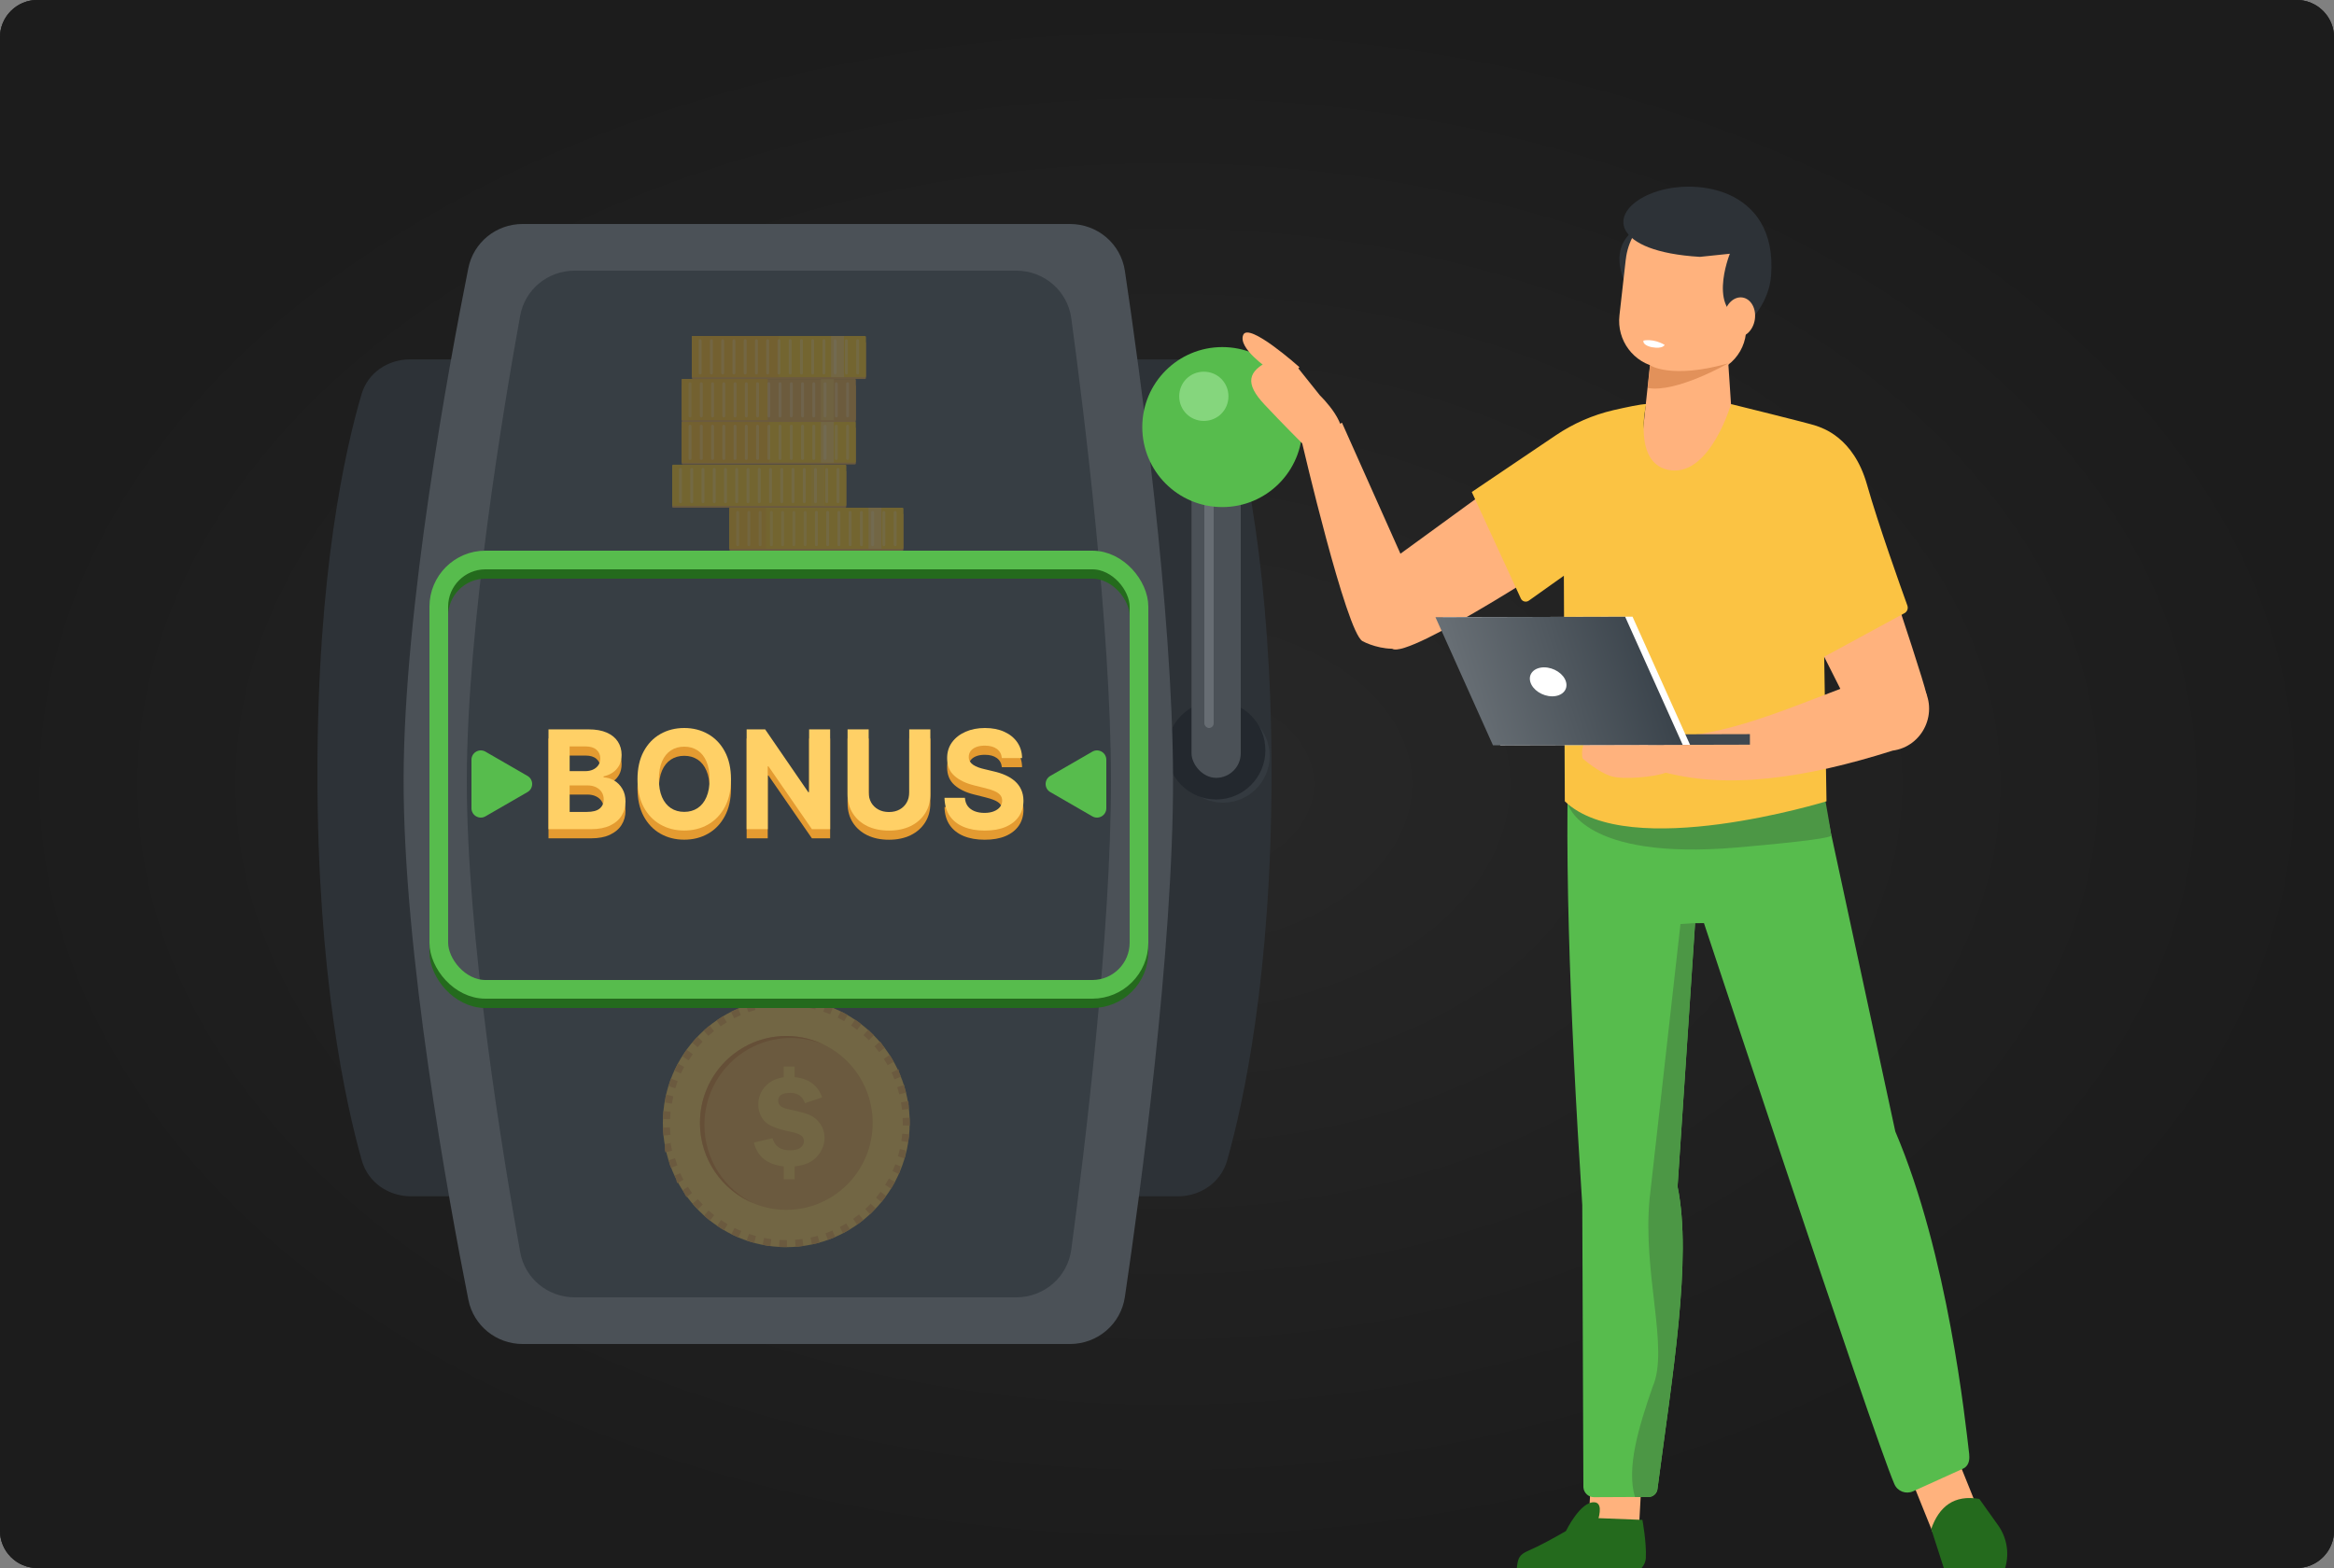 <svg width="250" height="168" viewBox="0 0 250 168" fill="none" xmlns="http://www.w3.org/2000/svg">
<rect x="0" y="0" width="250" height="168" fill="#808080" stroke="none"/>
<g clip-path="url(#clip0_10_1330)">
<path d="M0 4C0 1.791 1.791 0 4 0H246C248.209 0 250 1.791 250 4V164C250 166.209 248.209 168 246 168H4C1.791 168 0 166.209 0 164V4Z" fill="#252525"/>
<path d="M0 4C0 1.791 1.791 0 4 0H246C248.209 0 250 1.791 250 4V164C250 166.209 248.209 168 246 168H4C1.791 168 0 166.209 0 164V4Z" fill="#272727"/>
<path d="M0 4C0 1.791 1.791 0 4 0H246C248.209 0 250 1.791 250 4V164C250 166.209 248.209 168 246 168H4C1.791 168 0 166.209 0 164V4Z" fill="url(#paint0_radial_10_1330)"/>
<path d="M131.467 42.223C130.788 39.929 128.652 38.505 126.26 38.505H65.903C63.087 38.505 60.655 40.457 60.107 43.22C58.422 51.716 55.137 69.915 55.099 82.848C55.061 96.114 58.407 114.808 60.111 123.453C60.656 126.218 63.09 128.176 65.909 128.176H126.154C128.6 128.176 130.775 126.69 131.442 124.338C133.199 118.144 136.198 104.412 136.198 82.848C136.198 61.385 133.227 48.169 131.467 42.223Z" fill="#2D3237"/>
<path d="M38.731 42.223C39.41 39.929 41.546 38.505 43.937 38.505H104.294C107.111 38.505 109.543 40.457 110.091 43.22C111.776 51.716 115.061 69.915 115.099 82.848C115.137 96.114 111.79 114.808 110.087 123.453C109.542 126.218 107.108 128.176 104.289 128.176H44.043C41.598 128.176 39.423 126.69 38.756 124.338C36.999 118.144 34 104.412 34 82.848C34 61.385 36.971 48.169 38.731 42.223Z" fill="#2D3237"/>
<circle cx="131" cy="81" r="5" fill="#343A40"/>
<circle cx="130.264" cy="80.385" r="5.275" fill="#23282E"/>
<path d="M50.165 28.728C50.719 25.962 53.154 24 55.975 24H114.614C117.555 24 120.056 26.117 120.49 29.026C122.09 39.747 125.61 65.351 125.648 83.341C125.688 101.785 122.103 128.069 120.487 138.967C120.055 141.877 117.553 144 114.61 144H55.98C53.157 144 50.72 142.032 50.169 139.263C48.043 128.565 43.178 102.017 43.231 83.341C43.283 65.119 48.06 39.252 50.165 28.728Z" fill="#4B5157"/>
<path d="M55.717 33.821C56.228 31.006 58.685 29 61.547 29H108.86C111.832 29 114.351 31.162 114.749 34.108C116.118 44.212 118.968 67.179 119 83.396C119.032 100.029 116.128 123.618 114.746 133.89C114.349 136.837 111.83 139 108.856 139H61.552C58.688 139 56.23 136.991 55.721 134.173C53.899 124.069 49.956 100.24 50 83.396C50.043 66.967 53.913 43.759 55.717 33.821Z" fill="#373E44"/>
<g opacity="0.3">
<path d="M78.231 55.024H96.66C96.72 55.024 96.769 55.075 96.769 55.137V58.888C96.769 58.949 96.72 59 96.66 59H78.231C78.171 59 78.122 58.949 78.122 58.888V55.137C78.122 55.075 78.171 55.024 78.231 55.024Z" fill="#E49B31"/>
<path d="M78.231 54.398H96.66C96.72 54.398 96.769 54.448 96.769 54.51V58.697C96.769 58.759 96.72 58.81 96.66 58.81H78.231C78.171 58.81 78.122 58.759 78.122 58.697V54.51C78.122 54.448 78.171 54.398 78.231 54.398Z" fill="#FFC000"/>
<path d="M78.122 58.808H82.052V54.396H78.122V58.808Z" fill="#FFAF00"/>
<g style="mix-blend-mode:multiply" opacity="0.21">
<path d="M78.122 58.808H79.312V54.396H78.122V58.808Z" fill="#FFC000"/>
</g>
<path d="M93.034 58.808H94.41V54.396H93.034V58.808Z" fill="#FBC343"/>
<g opacity="0.6">
<path opacity="0.6" d="M79.01 58.516C78.925 58.516 78.856 58.446 78.856 58.358V54.905C78.856 54.818 78.925 54.747 79.01 54.747C79.095 54.747 79.164 54.818 79.164 54.905V58.358C79.164 58.446 79.095 58.516 79.01 58.516Z" fill="#FFE6B5"/>
<path opacity="0.6" d="M80.215 58.516C80.13 58.516 80.061 58.446 80.061 58.358V54.905C80.061 54.818 80.13 54.747 80.215 54.747C80.299 54.747 80.368 54.818 80.368 54.905V58.358C80.368 58.446 80.299 58.516 80.215 58.516Z" fill="#FFE6B5"/>
<path opacity="0.6" d="M81.419 58.516C81.334 58.516 81.266 58.446 81.266 58.358V54.905C81.266 54.818 81.334 54.747 81.419 54.747C81.504 54.747 81.573 54.818 81.573 54.905V58.358C81.573 58.446 81.504 58.516 81.419 58.516Z" fill="#FFE6B5"/>
<path opacity="0.6" d="M82.626 58.516C82.541 58.516 82.472 58.446 82.472 58.358V54.905C82.472 54.818 82.541 54.747 82.626 54.747C82.71 54.747 82.779 54.818 82.779 54.905V58.358C82.779 58.446 82.71 58.516 82.626 58.516Z" fill="#FFE6B5"/>
<path opacity="0.6" d="M83.83 58.516C83.745 58.516 83.676 58.446 83.676 58.358V54.905C83.676 54.818 83.745 54.747 83.83 54.747C83.915 54.747 83.984 54.818 83.984 54.905V58.358C83.984 58.446 83.915 58.516 83.83 58.516Z" fill="#FFE6B5"/>
<path opacity="0.6" d="M85.035 58.516C84.95 58.516 84.881 58.446 84.881 58.358V54.905C84.881 54.818 84.95 54.747 85.035 54.747C85.119 54.747 85.188 54.818 85.188 54.905V58.358C85.188 58.446 85.119 58.516 85.035 58.516Z" fill="#FFE6B5"/>
<path opacity="0.6" d="M86.241 58.516C86.156 58.516 86.087 58.446 86.087 58.358V54.905C86.087 54.818 86.156 54.747 86.241 54.747C86.326 54.747 86.395 54.818 86.395 54.905V58.358C86.395 58.446 86.326 58.516 86.241 58.516Z" fill="#FFE6B5"/>
<path opacity="0.6" d="M87.445 58.516C87.361 58.516 87.292 58.446 87.292 58.358V54.905C87.292 54.818 87.361 54.747 87.445 54.747C87.53 54.747 87.599 54.818 87.599 54.905V58.358C87.599 58.446 87.53 58.516 87.445 58.516Z" fill="#FFE6B5"/>
<path opacity="0.6" d="M88.652 58.516C88.567 58.516 88.498 58.446 88.498 58.358V54.905C88.498 54.818 88.567 54.747 88.652 54.747C88.737 54.747 88.805 54.818 88.805 54.905V58.358C88.805 58.446 88.737 58.516 88.652 58.516Z" fill="#FFE6B5"/>
<path opacity="0.6" d="M89.856 58.516C89.772 58.516 89.703 58.446 89.703 58.358V54.905C89.703 54.818 89.772 54.747 89.856 54.747C89.941 54.747 90.01 54.818 90.01 54.905V58.358C90.01 58.446 89.941 58.516 89.856 58.516Z" fill="#FFE6B5"/>
<path opacity="0.6" d="M91.061 58.516C90.976 58.516 90.907 58.446 90.907 58.358V54.905C90.907 54.818 90.976 54.747 91.061 54.747C91.146 54.747 91.215 54.818 91.215 54.905V58.358C91.215 58.446 91.146 58.516 91.061 58.516Z" fill="#FFE6B5"/>
<path opacity="0.6" d="M92.267 58.516C92.182 58.516 92.114 58.446 92.114 58.358V54.905C92.114 54.818 92.182 54.747 92.267 54.747C92.352 54.747 92.421 54.818 92.421 54.905V58.358C92.421 58.446 92.352 58.516 92.267 58.516Z" fill="#FFE6B5"/>
<path opacity="0.6" d="M93.472 58.516C93.387 58.516 93.318 58.446 93.318 58.358V54.905C93.318 54.818 93.387 54.747 93.472 54.747C93.556 54.747 93.625 54.818 93.625 54.905V58.358C93.625 58.446 93.556 58.516 93.472 58.516Z" fill="#FFE6B5"/>
<path opacity="0.6" d="M94.676 58.516C94.591 58.516 94.523 58.446 94.523 58.358V54.905C94.523 54.818 94.591 54.747 94.676 54.747C94.761 54.747 94.83 54.818 94.83 54.905V58.358C94.83 58.446 94.761 58.516 94.676 58.516Z" fill="#FFE6B5"/>
<path opacity="0.6" d="M95.883 58.516C95.798 58.516 95.729 58.446 95.729 58.358V54.905C95.729 54.818 95.798 54.747 95.883 54.747C95.967 54.747 96.036 54.818 96.036 54.905V58.358C96.036 58.446 95.967 58.516 95.883 58.516Z" fill="#FFE6B5"/>
</g>
<path d="M72.109 50.42H90.538C90.598 50.42 90.648 50.471 90.648 50.532V54.283C90.648 54.345 90.598 54.396 90.538 54.396H72.109C72.049 54.396 72 54.345 72 54.283V50.532C72 50.471 72.049 50.42 72.109 50.42Z" fill="#E49B31"/>
<path d="M72.109 49.791H90.538C90.598 49.791 90.648 49.842 90.648 49.904V54.091C90.648 54.153 90.598 54.204 90.538 54.204H72.109C72.049 54.204 72 54.153 72 54.091V49.904C72 49.842 72.049 49.791 72.109 49.791Z" fill="#FFC000"/>
<g style="mix-blend-mode:multiply" opacity="0.15">
<path d="M72 54.204H90.648V49.791H72V54.204Z" fill="#FFC000"/>
</g>
<g style="mix-blend-mode:multiply" opacity="0.21">
<path d="M72.011 54.204H73.726V49.791H72.011V54.204Z" fill="#FFC000"/>
</g>
<path opacity="0.25" d="M86.912 54.204H88.288V49.791H86.912V54.204Z" fill="#FBC343"/>
<g opacity="0.6">
<path opacity="0.6" d="M72.888 53.91C72.804 53.91 72.735 53.84 72.735 53.752V50.299C72.735 50.212 72.804 50.141 72.888 50.141C72.973 50.141 73.042 50.212 73.042 50.299V53.752C73.042 53.84 72.973 53.91 72.888 53.91Z" fill="#FFE6B5"/>
<path opacity="0.6" d="M74.093 53.91C74.008 53.91 73.939 53.84 73.939 53.752V50.299C73.939 50.212 74.008 50.141 74.093 50.141C74.178 50.141 74.247 50.212 74.247 50.299V53.752C74.247 53.84 74.178 53.91 74.093 53.91Z" fill="#FFE6B5"/>
<path opacity="0.6" d="M75.297 53.91C75.213 53.91 75.144 53.84 75.144 53.752V50.299C75.144 50.212 75.213 50.141 75.297 50.141C75.382 50.141 75.451 50.212 75.451 50.299V53.752C75.451 53.84 75.382 53.91 75.297 53.91Z" fill="#FFE6B5"/>
<path opacity="0.6" d="M76.504 53.91C76.419 53.91 76.35 53.84 76.35 53.752V50.299C76.35 50.212 76.419 50.141 76.504 50.141C76.589 50.141 76.657 50.212 76.657 50.299V53.752C76.657 53.84 76.589 53.91 76.504 53.91Z" fill="#FFE6B5"/>
<path opacity="0.6" d="M77.708 53.91C77.624 53.91 77.555 53.84 77.555 53.752V50.299C77.555 50.212 77.624 50.141 77.708 50.141C77.793 50.141 77.862 50.212 77.862 50.299V53.752C77.862 53.84 77.793 53.91 77.708 53.91Z" fill="#FFE6B5"/>
<path opacity="0.6" d="M78.913 53.91C78.828 53.91 78.759 53.84 78.759 53.752V50.299C78.759 50.212 78.828 50.141 78.913 50.141C78.998 50.141 79.067 50.212 79.067 50.299V53.752C79.067 53.84 78.998 53.91 78.913 53.91Z" fill="#FFE6B5"/>
<path opacity="0.6" d="M80.119 53.91C80.034 53.91 79.966 53.84 79.966 53.752V50.299C79.966 50.212 80.034 50.141 80.119 50.141C80.204 50.141 80.273 50.212 80.273 50.299V53.752C80.273 53.84 80.204 53.91 80.119 53.91Z" fill="#FFE6B5"/>
<path opacity="0.6" d="M81.324 53.91C81.239 53.91 81.17 53.84 81.17 53.752V50.299C81.17 50.212 81.239 50.141 81.324 50.141C81.409 50.141 81.477 50.212 81.477 50.299V53.752C81.477 53.84 81.409 53.91 81.324 53.91Z" fill="#FFE6B5"/>
<path opacity="0.6" d="M82.53 53.91C82.445 53.91 82.376 53.84 82.376 53.752V50.299C82.376 50.212 82.445 50.141 82.53 50.141C82.615 50.141 82.684 50.212 82.684 50.299V53.752C82.684 53.84 82.615 53.91 82.53 53.91Z" fill="#FFE6B5"/>
<path opacity="0.6" d="M83.735 53.91C83.65 53.91 83.581 53.84 83.581 53.752V50.299C83.581 50.212 83.65 50.141 83.735 50.141C83.819 50.141 83.888 50.212 83.888 50.299V53.752C83.888 53.84 83.819 53.91 83.735 53.91Z" fill="#FFE6B5"/>
<path opacity="0.6" d="M84.939 53.91C84.854 53.91 84.786 53.84 84.786 53.752V50.299C84.786 50.212 84.854 50.141 84.939 50.141C85.024 50.141 85.093 50.212 85.093 50.299V53.752C85.093 53.84 85.024 53.91 84.939 53.91Z" fill="#FFE6B5"/>
<path opacity="0.6" d="M86.145 53.91C86.061 53.91 85.992 53.84 85.992 53.752V50.299C85.992 50.212 86.061 50.141 86.145 50.141C86.23 50.141 86.299 50.212 86.299 50.299V53.752C86.299 53.84 86.23 53.91 86.145 53.91Z" fill="#FFE6B5"/>
<path opacity="0.6" d="M87.35 53.91C87.265 53.91 87.196 53.84 87.196 53.752V50.299C87.196 50.212 87.265 50.141 87.35 50.141C87.435 50.141 87.504 50.212 87.504 50.299V53.752C87.504 53.84 87.435 53.91 87.35 53.91Z" fill="#FFE6B5"/>
<path opacity="0.6" d="M88.555 53.91C88.47 53.91 88.401 53.84 88.401 53.752V50.299C88.401 50.212 88.47 50.141 88.555 50.141C88.639 50.141 88.708 50.212 88.708 50.299V53.752C88.708 53.84 88.639 53.91 88.555 53.91Z" fill="#FFE6B5"/>
<path opacity="0.6" d="M89.761 53.91C89.676 53.91 89.607 53.84 89.607 53.752V50.299C89.607 50.212 89.676 50.141 89.761 50.141C89.846 50.141 89.915 50.212 89.915 50.299V53.752C89.915 53.84 89.846 53.91 89.761 53.91Z" fill="#FFE6B5"/>
</g>
<path d="M73.134 45.787H91.562C91.623 45.787 91.672 45.837 91.672 45.899V49.65C91.672 49.712 91.623 49.762 91.562 49.762H73.134C73.074 49.762 73.024 49.712 73.024 49.65V45.899C73.024 45.837 73.074 45.787 73.134 45.787Z" fill="#E49B31"/>
<path d="M73.134 45.16H91.562C91.623 45.16 91.672 45.211 91.672 45.272V49.46C91.672 49.521 91.623 49.572 91.562 49.572H73.134C73.074 49.572 73.024 49.521 73.024 49.46V45.272C73.024 45.211 73.074 45.16 73.134 45.16V45.16Z" fill="#FFC000"/>
<path d="M73.023 49.57H82.38V45.158H73.023V49.57Z" fill="#FFAF00"/>
<g style="mix-blend-mode:multiply" opacity="0.21">
<path d="M73.024 49.57H74.215V45.158H73.024V49.57Z" fill="#FFC000"/>
</g>
<path d="M87.935 49.57H89.311V45.158H87.935V49.57Z" fill="#FBC343"/>
<g opacity="0.6">
<path opacity="0.6" d="M73.911 49.278C73.826 49.278 73.757 49.208 73.757 49.121V45.667C73.757 45.58 73.826 45.509 73.911 45.509C73.996 45.509 74.065 45.58 74.065 45.667V49.121C74.065 49.208 73.996 49.278 73.911 49.278Z" fill="#FFE6B5"/>
<path opacity="0.6" d="M75.117 49.278C75.032 49.278 74.964 49.208 74.964 49.121V45.667C74.964 45.58 75.032 45.509 75.117 45.509C75.202 45.509 75.271 45.58 75.271 45.667V49.121C75.271 49.208 75.202 49.278 75.117 49.278Z" fill="#FFE6B5"/>
<path opacity="0.6" d="M76.322 49.278C76.237 49.278 76.168 49.208 76.168 49.121V45.667C76.168 45.58 76.237 45.509 76.322 45.509C76.407 45.509 76.476 45.58 76.476 45.667V49.121C76.476 49.208 76.407 49.278 76.322 49.278Z" fill="#FFE6B5"/>
<path opacity="0.6" d="M77.528 49.278C77.443 49.278 77.374 49.208 77.374 49.121V45.667C77.374 45.58 77.443 45.509 77.528 45.509C77.613 45.509 77.682 45.58 77.682 45.667V49.121C77.682 49.208 77.613 49.278 77.528 49.278Z" fill="#FFE6B5"/>
<path opacity="0.6" d="M78.733 49.278C78.648 49.278 78.579 49.208 78.579 49.121V45.667C78.579 45.58 78.648 45.509 78.733 45.509C78.817 45.509 78.886 45.58 78.886 45.667V49.121C78.886 49.208 78.817 49.278 78.733 49.278Z" fill="#FFE6B5"/>
<path opacity="0.6" d="M79.937 49.278C79.853 49.278 79.784 49.208 79.784 49.121V45.667C79.784 45.58 79.853 45.509 79.937 45.509C80.022 45.509 80.091 45.58 80.091 45.667V49.121C80.091 49.208 80.022 49.278 79.937 49.278Z" fill="#FFE6B5"/>
<path opacity="0.6" d="M81.144 49.278C81.059 49.278 80.99 49.208 80.99 49.121V45.667C80.99 45.58 81.059 45.509 81.144 45.509C81.228 45.509 81.297 45.58 81.297 45.667V49.121C81.297 49.208 81.228 49.278 81.144 49.278Z" fill="#FFE6B5"/>
<path opacity="0.6" d="M82.348 49.278C82.263 49.278 82.195 49.208 82.195 49.121V45.667C82.195 45.58 82.263 45.509 82.348 45.509C82.433 45.509 82.502 45.58 82.502 45.667V49.121C82.502 49.208 82.433 49.278 82.348 49.278Z" fill="#FFE6B5"/>
<path opacity="0.6" d="M83.553 49.278C83.468 49.278 83.399 49.208 83.399 49.121V45.667C83.399 45.58 83.468 45.509 83.553 45.509C83.638 45.509 83.706 45.58 83.706 45.667V49.121C83.706 49.208 83.638 49.278 83.553 49.278Z" fill="#FFE6B5"/>
<path opacity="0.6" d="M84.759 49.278C84.674 49.278 84.605 49.208 84.605 49.121V45.667C84.605 45.58 84.674 45.509 84.759 45.509C84.844 45.509 84.913 45.58 84.913 45.667V49.121C84.913 49.208 84.844 49.278 84.759 49.278Z" fill="#FFE6B5"/>
<path opacity="0.6" d="M85.964 49.278C85.879 49.278 85.81 49.208 85.81 49.121V45.667C85.81 45.58 85.879 45.509 85.964 45.509C86.048 45.509 86.117 45.58 86.117 45.667V49.121C86.117 49.208 86.048 49.278 85.964 49.278Z" fill="#FFE6B5"/>
<path opacity="0.6" d="M87.17 49.278C87.085 49.278 87.016 49.208 87.016 49.121V45.667C87.016 45.58 87.085 45.509 87.17 45.509C87.255 45.509 87.323 45.58 87.323 45.667V49.121C87.323 49.208 87.255 49.278 87.17 49.278Z" fill="#FFE6B5"/>
<path opacity="0.6" d="M88.374 49.278C88.29 49.278 88.221 49.208 88.221 49.121V45.667C88.221 45.58 88.29 45.509 88.374 45.509C88.459 45.509 88.528 45.58 88.528 45.667V49.121C88.528 49.208 88.459 49.278 88.374 49.278Z" fill="#FFE6B5"/>
<path opacity="0.6" d="M89.579 49.278C89.494 49.278 89.425 49.208 89.425 49.121V45.667C89.425 45.58 89.494 45.509 89.579 45.509C89.664 45.509 89.733 45.58 89.733 45.667V49.121C89.733 49.208 89.664 49.278 89.579 49.278Z" fill="#FFE6B5"/>
<path opacity="0.6" d="M90.785 49.278C90.701 49.278 90.632 49.208 90.632 49.121V45.667C90.632 45.58 90.701 45.509 90.785 45.509C90.87 45.509 90.939 45.58 90.939 45.667V49.121C90.939 49.208 90.87 49.278 90.785 49.278Z" fill="#FFE6B5"/>
</g>
<path d="M73.134 41.233H91.562C91.623 41.233 91.672 41.284 91.672 41.346V45.096C91.672 45.158 91.623 45.209 91.562 45.209H73.134C73.074 45.209 73.024 45.158 73.024 45.096V41.346C73.024 41.284 73.074 41.233 73.134 41.233Z" fill="#E49B31"/>
<path d="M73.134 40.606H91.562C91.623 40.606 91.672 40.657 91.672 40.718V44.906C91.672 44.968 91.623 45.018 91.562 45.018H73.134C73.074 45.018 73.024 44.968 73.024 44.906V40.718C73.024 40.657 73.074 40.606 73.134 40.606V40.606Z" fill="#E49B31"/>
<path d="M73.024 45.017H82.228V40.604H73.024V45.017Z" fill="#FFAF00"/>
<g style="mix-blend-mode:multiply" opacity="0.11">
<path d="M73.024 45.017H91.672V40.604H73.024V45.017Z" fill="#FFC000"/>
</g>
<path opacity="0.59" d="M87.935 45.017H89.311V40.604H87.935V45.017Z" fill="#FBC343"/>
<g opacity="0.6">
<path opacity="0.6" d="M73.911 44.725C73.826 44.725 73.757 44.654 73.757 44.567V41.114C73.757 41.026 73.826 40.956 73.911 40.956C73.996 40.956 74.065 41.026 74.065 41.114V44.567C74.065 44.654 73.996 44.725 73.911 44.725Z" fill="#FFE6B5"/>
<path opacity="0.6" d="M75.117 44.725C75.032 44.725 74.964 44.654 74.964 44.567V41.114C74.964 41.026 75.032 40.956 75.117 40.956C75.202 40.956 75.271 41.026 75.271 41.114V44.567C75.271 44.654 75.202 44.725 75.117 44.725Z" fill="#FFE6B5"/>
<path opacity="0.6" d="M76.322 44.725C76.237 44.725 76.168 44.654 76.168 44.567V41.114C76.168 41.026 76.237 40.956 76.322 40.956C76.407 40.956 76.476 41.026 76.476 41.114V44.567C76.476 44.654 76.407 44.725 76.322 44.725Z" fill="#FFE6B5"/>
<path opacity="0.6" d="M77.528 44.725C77.443 44.725 77.374 44.654 77.374 44.567V41.114C77.374 41.026 77.443 40.956 77.528 40.956C77.613 40.956 77.682 41.026 77.682 41.114V44.567C77.682 44.654 77.613 44.725 77.528 44.725Z" fill="#FFE6B5"/>
<path opacity="0.6" d="M78.733 44.725C78.648 44.725 78.579 44.654 78.579 44.567V41.114C78.579 41.026 78.648 40.956 78.733 40.956C78.817 40.956 78.886 41.026 78.886 41.114V44.567C78.886 44.654 78.817 44.725 78.733 44.725Z" fill="#FFE6B5"/>
<path opacity="0.6" d="M79.937 44.725C79.853 44.725 79.784 44.654 79.784 44.567V41.114C79.784 41.026 79.853 40.956 79.937 40.956C80.022 40.956 80.091 41.026 80.091 41.114V44.567C80.091 44.654 80.022 44.725 79.937 44.725Z" fill="#FFE6B5"/>
<path opacity="0.6" d="M81.144 44.725C81.059 44.725 80.99 44.654 80.99 44.567V41.114C80.99 41.026 81.059 40.956 81.144 40.956C81.228 40.956 81.297 41.026 81.297 41.114V44.567C81.297 44.654 81.228 44.725 81.144 44.725Z" fill="#FFE6B5"/>
<path opacity="0.6" d="M82.348 44.725C82.263 44.725 82.195 44.654 82.195 44.567V41.114C82.195 41.026 82.263 40.956 82.348 40.956C82.433 40.956 82.502 41.026 82.502 41.114V44.567C82.502 44.654 82.433 44.725 82.348 44.725Z" fill="#FFE6B5"/>
<path opacity="0.6" d="M83.553 44.725C83.468 44.725 83.399 44.654 83.399 44.567V41.114C83.399 41.026 83.468 40.956 83.553 40.956C83.638 40.956 83.706 41.026 83.706 41.114V44.567C83.706 44.654 83.638 44.725 83.553 44.725Z" fill="#FFE6B5"/>
<path opacity="0.6" d="M84.759 44.725C84.674 44.725 84.605 44.654 84.605 44.567V41.114C84.605 41.026 84.674 40.956 84.759 40.956C84.844 40.956 84.913 41.026 84.913 41.114V44.567C84.913 44.654 84.844 44.725 84.759 44.725Z" fill="#FFE6B5"/>
<path opacity="0.6" d="M85.964 44.725C85.879 44.725 85.81 44.654 85.81 44.567V41.114C85.81 41.026 85.879 40.956 85.964 40.956C86.048 40.956 86.117 41.026 86.117 41.114V44.567C86.117 44.654 86.048 44.725 85.964 44.725Z" fill="#FFE6B5"/>
<path opacity="0.6" d="M87.17 44.725C87.085 44.725 87.016 44.654 87.016 44.567V41.114C87.016 41.026 87.085 40.956 87.17 40.956C87.255 40.956 87.323 41.026 87.323 41.114V44.567C87.323 44.654 87.255 44.725 87.17 44.725Z" fill="#FFE6B5"/>
<path opacity="0.6" d="M88.374 44.725C88.29 44.725 88.221 44.654 88.221 44.567V41.114C88.221 41.026 88.29 40.956 88.374 40.956C88.459 40.956 88.528 41.026 88.528 41.114V44.567C88.528 44.654 88.459 44.725 88.374 44.725Z" fill="#FFE6B5"/>
<path opacity="0.6" d="M89.579 44.725C89.494 44.725 89.425 44.654 89.425 44.567V41.114C89.425 41.026 89.494 40.956 89.579 40.956C89.664 40.956 89.733 41.026 89.733 41.114V44.567C89.733 44.654 89.664 44.725 89.579 44.725Z" fill="#FFE6B5"/>
<path opacity="0.6" d="M90.785 44.725C90.701 44.725 90.632 44.654 90.632 44.567V41.114C90.632 41.026 90.701 40.956 90.785 40.956C90.87 40.956 90.939 41.026 90.939 41.114V44.567C90.939 44.654 90.87 44.725 90.785 44.725Z" fill="#FFE6B5"/>
</g>
<path d="M92.647 36.629H74.218C74.158 36.629 74.109 36.679 74.109 36.741V40.492C74.109 40.554 74.158 40.604 74.218 40.604H92.647C92.707 40.604 92.756 40.554 92.756 40.492V36.741C92.756 36.679 92.707 36.629 92.647 36.629Z" fill="#E49B31"/>
<path d="M92.647 36H74.218C74.158 36 74.109 36.05 74.109 36.112V40.3C74.109 40.362 74.158 40.412 74.218 40.412H92.647C92.707 40.412 92.756 40.362 92.756 40.3V36.112C92.756 36.05 92.707 36 92.647 36Z" fill="#FFC000"/>
<path d="M74.109 40.412H83.401V36H74.109V40.412Z" fill="#FFAF00"/>
<g style="mix-blend-mode:multiply" opacity="0.21">
<path d="M74.109 40.412H75.299V36H74.109V40.412Z" fill="#FFC000"/>
</g>
<g style="mix-blend-mode:multiply" opacity="0.21">
<path d="M73.024 45.047H74.215V40.635H73.024V45.047Z" fill="#FFC000"/>
</g>
<path d="M89.021 40.412H90.397V36H89.021V40.412Z" fill="#FBC343"/>
<g opacity="0.6">
<path opacity="0.6" d="M74.997 40.119C74.912 40.119 74.844 40.048 74.844 39.961V36.507C74.844 36.42 74.912 36.35 74.997 36.35C75.082 36.35 75.151 36.42 75.151 36.507V39.963C75.151 40.05 75.082 40.121 74.997 40.121V40.119Z" fill="#FFE6B5"/>
<path opacity="0.6" d="M76.202 40.119C76.117 40.119 76.048 40.048 76.048 39.961V36.507C76.048 36.42 76.117 36.35 76.202 36.35C76.287 36.35 76.356 36.42 76.356 36.507V39.963C76.356 40.05 76.287 40.121 76.202 40.121V40.119Z" fill="#FFE6B5"/>
<path opacity="0.6" d="M77.406 40.119C77.322 40.119 77.253 40.048 77.253 39.961V36.507C77.253 36.42 77.322 36.35 77.406 36.35C77.491 36.35 77.56 36.42 77.56 36.507V39.963C77.56 40.05 77.491 40.121 77.406 40.121V40.119Z" fill="#FFE6B5"/>
<path opacity="0.6" d="M78.613 40.119C78.528 40.119 78.459 40.048 78.459 39.961V36.507C78.459 36.42 78.528 36.35 78.613 36.35C78.697 36.35 78.766 36.42 78.766 36.507V39.963C78.766 40.05 78.697 40.121 78.613 40.121V40.119Z" fill="#FFE6B5"/>
<path opacity="0.6" d="M79.817 40.119C79.732 40.119 79.663 40.048 79.663 39.961V36.507C79.663 36.42 79.732 36.35 79.817 36.35C79.902 36.35 79.971 36.42 79.971 36.507V39.963C79.971 40.05 79.902 40.121 79.817 40.121V40.119Z" fill="#FFE6B5"/>
<path opacity="0.6" d="M81.023 40.119C80.939 40.119 80.87 40.048 80.87 39.961V36.507C80.87 36.42 80.939 36.35 81.023 36.35C81.108 36.35 81.177 36.42 81.177 36.507V39.963C81.177 40.05 81.108 40.121 81.023 40.121V40.119Z" fill="#FFE6B5"/>
<path opacity="0.6" d="M82.228 40.119C82.143 40.119 82.074 40.048 82.074 39.961V36.507C82.074 36.42 82.143 36.35 82.228 36.35C82.313 36.35 82.382 36.42 82.382 36.507V39.963C82.382 40.05 82.313 40.121 82.228 40.121V40.119Z" fill="#FFE6B5"/>
<path opacity="0.6" d="M83.433 40.119C83.348 40.119 83.279 40.048 83.279 39.961V36.507C83.279 36.42 83.348 36.35 83.433 36.35C83.517 36.35 83.586 36.42 83.586 36.507V39.963C83.586 40.05 83.517 40.121 83.433 40.121V40.119Z" fill="#FFE6B5"/>
<path opacity="0.6" d="M84.639 40.119C84.554 40.119 84.485 40.048 84.485 39.961V36.507C84.485 36.42 84.554 36.35 84.639 36.35C84.724 36.35 84.793 36.42 84.793 36.507V39.963C84.793 40.05 84.724 40.121 84.639 40.121V40.119Z" fill="#FFE6B5"/>
<path opacity="0.6" d="M85.844 40.119C85.759 40.119 85.69 40.048 85.69 39.961V36.507C85.69 36.42 85.759 36.35 85.844 36.35C85.928 36.35 85.997 36.42 85.997 36.507V39.963C85.997 40.05 85.928 40.121 85.844 40.121V40.119Z" fill="#FFE6B5"/>
<path opacity="0.6" d="M87.048 40.119C86.963 40.119 86.894 40.048 86.894 39.961V36.507C86.894 36.42 86.963 36.35 87.048 36.35C87.133 36.35 87.202 36.42 87.202 36.507V39.963C87.202 40.05 87.133 40.121 87.048 40.121V40.119Z" fill="#FFE6B5"/>
<path opacity="0.6" d="M88.254 40.119C88.17 40.119 88.101 40.048 88.101 39.961V36.507C88.101 36.42 88.17 36.35 88.254 36.35C88.339 36.35 88.408 36.42 88.408 36.507V39.963C88.408 40.05 88.339 40.121 88.254 40.121V40.119Z" fill="#FFE6B5"/>
<path opacity="0.6" d="M89.459 40.119C89.374 40.119 89.305 40.048 89.305 39.961V36.507C89.305 36.42 89.374 36.35 89.459 36.35C89.544 36.35 89.613 36.42 89.613 36.507V39.963C89.613 40.05 89.544 40.121 89.459 40.121V40.119Z" fill="#FFE6B5"/>
<path opacity="0.6" d="M90.663 40.119C90.579 40.119 90.51 40.048 90.51 39.961V36.507C90.51 36.42 90.579 36.35 90.663 36.35C90.748 36.35 90.817 36.42 90.817 36.507V39.963C90.817 40.05 90.748 40.121 90.663 40.121V40.119Z" fill="#FFE6B5"/>
<path opacity="0.6" d="M91.87 40.119C91.785 40.119 91.716 40.048 91.716 39.961V36.507C91.716 36.42 91.785 36.35 91.87 36.35C91.955 36.35 92.023 36.42 92.023 36.507V39.963C92.023 40.05 91.955 40.121 91.87 40.121V40.119Z" fill="#FFE6B5"/>
</g>
<g style="mix-blend-mode:multiply" opacity="0.21">
<path d="M86.393 58.777L87.35 54.43H78.122V58.777H86.393Z" fill="#FFC000"/>
</g>
</g>
<g opacity="0.3">
<path d="M97.442 120.314C97.442 127.663 91.524 133.624 84.221 133.624C76.918 133.624 71 127.667 71 120.314C71 112.961 76.918 107.004 84.221 107.004C91.524 107.004 97.442 112.961 97.442 120.314Z" fill="#FBC343"/>
<path d="M84.225 107.004H83.843V107.012H83.782C83.782 107.012 83.774 107.012 83.77 107.012H83.751C83.751 107.012 83.748 107.012 83.744 107.012H83.698C83.698 107.012 83.69 107.012 83.686 107.012H83.671C83.671 107.012 83.664 107.012 83.66 107.012H83.644C83.557 107.015 83.473 107.019 83.385 107.027L83.431 107.776C83.694 107.761 83.957 107.753 84.225 107.753V107V107.004ZM82.457 107.123C82.43 107.123 82.404 107.131 82.377 107.135C82.377 107.135 82.365 107.135 82.358 107.135H82.323C82.323 107.135 82.312 107.142 82.304 107.142C82.079 107.177 81.854 107.215 81.632 107.258L81.778 107.995C82.033 107.946 82.297 107.899 82.56 107.865L82.461 107.119L82.457 107.123ZM80.724 107.477C80.663 107.492 80.602 107.511 80.544 107.527H80.541L80.525 107.534H80.518C80.518 107.534 80.51 107.538 80.506 107.538H80.495L80.487 107.546H80.468V107.553H80.445V107.561H80.426V107.569H80.403V107.577H80.384V107.584H80.365V107.592H80.342V107.6H80.323C80.323 107.6 80.315 107.607 80.311 107.607H80.3L80.293 107.615H80.281L80.266 107.623H80.262C80.262 107.623 80.251 107.626 80.243 107.63C80.136 107.665 80.029 107.7 79.922 107.738L80.163 108.449C80.411 108.364 80.667 108.284 80.919 108.215L80.72 107.492L80.724 107.477ZM79.052 108.065C79.017 108.08 78.979 108.095 78.945 108.111H78.933V108.118H78.918V108.126H78.91C78.91 108.126 78.903 108.134 78.895 108.134C78.712 108.215 78.532 108.299 78.357 108.388H78.349V108.395H78.338V108.403H78.334C78.334 108.403 78.311 108.414 78.3 108.422L78.635 109.091C78.872 108.972 79.113 108.86 79.353 108.756L79.059 108.065H79.052ZM77.475 108.872C77.395 108.918 77.318 108.968 77.242 109.014H77.238L77.227 109.026H77.223L77.212 109.037H77.204V109.045H77.192V109.052H77.181V109.06H77.169V109.068H77.158V109.075H77.147V109.083H77.135V109.091H77.124V109.099H77.112V109.106H77.108C77.055 109.141 76.998 109.179 76.944 109.214H76.94L76.929 109.225H76.921L76.91 109.237H76.902V109.245H76.891V109.252H76.879V109.26H76.868V109.268H76.86V109.275H76.849V109.283H76.837V109.291H76.83C76.807 109.31 76.784 109.329 76.761 109.345L77.181 109.963C77.399 109.813 77.624 109.667 77.849 109.533L77.467 108.887L77.475 108.872ZM76.016 109.883C75.948 109.936 75.879 109.994 75.814 110.048H75.81C75.81 110.048 75.803 110.059 75.799 110.059H75.791L75.784 110.071H75.776V110.079H75.768V110.086H75.761V110.094H75.753V110.102H75.746V110.113H75.734V110.121H75.73L75.719 110.129C75.604 110.229 75.49 110.328 75.375 110.428L75.875 110.986C76.07 110.809 76.272 110.636 76.478 110.471L76.016 109.883V109.883ZM74.707 111.082C74.654 111.139 74.6 111.197 74.547 111.255C74.547 111.255 74.539 111.262 74.539 111.266H74.535V111.274H74.531V111.282H74.524V111.289H74.516V111.297H74.508V111.305C74.508 111.305 74.501 111.312 74.501 111.316H74.497C74.497 111.316 74.489 111.332 74.486 111.335C74.486 111.335 74.478 111.347 74.47 111.351C74.363 111.47 74.257 111.593 74.153 111.716L74.722 112.2C74.894 111.997 75.07 111.801 75.253 111.608L74.715 111.086L74.707 111.082ZM73.566 112.446C73.504 112.531 73.443 112.615 73.382 112.704L73.371 112.719V112.727C73.371 112.727 73.367 112.735 73.363 112.738V112.746L73.356 112.758V112.765L73.348 112.777V112.784H73.344V112.796H73.337V112.804H73.333V112.815H73.325V112.823V112.834H73.317V112.842H73.314V112.854H73.306V112.861H73.302V112.873H73.294V112.881H73.291V112.892H73.283V112.9V112.907H73.279V112.919H73.272V112.927H73.268V112.938H73.26V112.946H73.256V112.954H73.249V112.961H73.245V112.973H73.237V112.981H73.233V112.992H73.226V113H73.222V113.011H73.214V113.019V113.03H73.207V113.038H73.203V113.05H73.195V113.057H73.191V113.069H73.184V113.077V113.084H73.18V113.096H73.172V113.103H73.168V113.115H73.161V113.123H73.157C73.157 113.123 73.157 113.13 73.157 113.134V113.142H73.153V113.153H73.146V113.161L73.138 113.177V113.184L73.13 113.196V113.207L73.756 113.611C73.898 113.388 74.05 113.165 74.203 112.954L73.6 112.508L73.566 112.446ZM72.615 113.949C72.592 113.987 72.573 114.03 72.55 114.072C72.55 114.072 72.55 114.08 72.546 114.084V114.091V114.099H72.542V114.107H72.538V114.114C72.538 114.114 72.535 114.122 72.531 114.13C72.432 114.318 72.336 114.51 72.248 114.706L72.924 115.025C73.035 114.787 73.153 114.545 73.279 114.314L72.623 113.953L72.615 113.949ZM71.874 115.567C71.844 115.652 71.809 115.736 71.779 115.825V115.844H71.771V115.852V115.863V115.871V115.879V115.886V115.894V115.909H71.767V115.917C71.714 116.067 71.668 116.217 71.618 116.37L72.332 116.593C72.409 116.34 72.497 116.086 72.592 115.84L71.893 115.571L71.874 115.567ZM71.355 117.27C71.332 117.362 71.313 117.454 71.294 117.55V117.558C71.294 117.558 71.294 117.566 71.294 117.574V117.581V117.593V117.6V117.608V117.616V117.623V117.631V117.639V117.647V117.654V117.662V117.677V117.685V117.693V117.7V117.708V117.716V117.735V117.743V117.762H71.29C71.267 117.881 71.244 118 71.225 118.119L71.962 118.242C72.008 117.981 72.058 117.72 72.119 117.462L71.393 117.289L71.355 117.27ZM71.069 119.03C71.061 119.119 71.053 119.203 71.046 119.292V119.299C71.046 119.299 71.046 119.311 71.046 119.318V119.326V119.334V119.342V119.349V119.357V119.365V119.372V119.38V119.388V119.395V119.407V119.415C71.046 119.415 71.046 119.434 71.046 119.441V119.449C71.038 119.557 71.034 119.664 71.031 119.772V119.791V119.799V119.814V119.822V119.83V119.837V119.845V119.853V119.86C71.031 119.86 71.031 119.883 71.031 119.895L71.775 119.918C71.783 119.653 71.802 119.384 71.825 119.122L71.08 119.049L71.069 119.03ZM71.763 120.783L71.019 120.81C71.019 120.914 71.027 121.017 71.034 121.121V121.129V121.144V121.152V121.159V121.167V121.175V121.183V121.19V121.209V121.217C71.034 121.217 71.034 121.233 71.034 121.236C71.046 121.382 71.053 121.525 71.069 121.663L71.813 121.59C71.786 121.325 71.767 121.06 71.76 120.794L71.763 120.783ZM71.935 122.455L71.198 122.582C71.202 122.605 71.206 122.628 71.21 122.651V122.674V122.682V122.697V122.705V122.724V122.743V122.751V122.77V122.778V122.789V122.797V122.805V122.812V122.82V122.828V122.835V122.843V122.851V122.858V122.866V122.874V122.881V122.889V122.897V122.904V122.912V122.92V122.928V122.935V122.943V122.951V122.958V122.966V122.974V122.981V122.989V122.997V123.004V123.012V123.024V123.031V123.039V123.047V123.054V123.062V123.07V123.077V123.085V123.093V123.1V123.108V123.116V123.124V123.131V123.139V123.147V123.154V123.162V123.17V123.177V123.185V123.193V123.2V123.208C71.21 123.208 71.21 123.216 71.21 123.22V123.247H71.214C71.229 123.32 71.244 123.389 71.263 123.462L71.989 123.289C71.928 123.031 71.874 122.77 71.828 122.509L71.935 122.455ZM72.329 124.088L71.618 124.315C71.638 124.38 71.66 124.446 71.68 124.511C71.68 124.511 71.68 124.523 71.687 124.53V124.538C71.687 124.538 71.687 124.546 71.687 124.549V124.557C71.687 124.557 71.687 124.565 71.691 124.569V124.576V124.584V124.592V124.599V124.611V124.619V124.626V124.638H71.695V124.646C71.695 124.646 71.695 124.661 71.699 124.665V124.672C71.699 124.672 71.703 124.684 71.706 124.692C71.756 124.838 71.809 124.984 71.867 125.126L72.561 124.857C72.466 124.611 72.378 124.357 72.298 124.104L72.329 124.088ZM72.936 125.653L72.26 125.972C72.306 126.068 72.352 126.164 72.397 126.256C72.397 126.256 72.405 126.268 72.405 126.271C72.405 126.271 72.409 126.283 72.413 126.291V126.298V126.31H72.42V126.317C72.42 126.317 72.424 126.325 72.428 126.329V126.337C72.428 126.337 72.432 126.344 72.436 126.348V126.356V126.364V126.371H72.439V126.379V126.391H72.443V126.398V126.406V126.414V126.421V126.429V126.44H72.447V126.448V126.46H72.451V126.467V126.479H72.455V126.487V126.494H72.458V126.506V126.513V126.521H72.462V126.529V126.544H72.47V126.552V126.56V126.567H72.478V126.575V126.587V126.594H72.481V126.602L72.489 126.613V126.621L72.497 126.633V126.64L72.504 126.652V126.663C72.504 126.663 72.508 126.671 72.508 126.675C72.523 126.706 72.542 126.736 72.558 126.767L73.21 126.406C73.085 126.175 72.962 125.937 72.852 125.695L72.936 125.653ZM73.749 127.121L73.123 127.528C73.123 127.528 73.138 127.551 73.146 127.563C73.146 127.563 73.153 127.574 73.157 127.578L73.165 127.594H73.168L73.176 127.609V127.617C73.176 127.617 73.184 127.628 73.188 127.632C73.188 127.632 73.195 127.643 73.199 127.647C73.199 127.647 73.207 127.659 73.21 127.663V127.67C73.21 127.67 73.214 127.678 73.218 127.682V127.69C73.218 127.69 73.222 127.697 73.226 127.701V127.709C73.226 127.709 73.23 127.717 73.233 127.72V127.728L73.241 127.74C73.241 127.74 73.249 127.755 73.252 127.763C73.252 127.763 73.26 127.774 73.264 127.778C73.264 127.778 73.272 127.79 73.275 127.793C73.275 127.793 73.275 127.793 73.275 127.797C73.275 127.797 73.279 127.805 73.283 127.809C73.283 127.809 73.291 127.82 73.294 127.824V127.832L73.302 127.843V127.851C73.302 127.851 73.306 127.859 73.31 127.863H73.314L73.321 127.878V127.886C73.321 127.886 73.325 127.893 73.329 127.897V127.905L73.337 127.916V127.924H73.34C73.34 127.924 73.34 127.932 73.34 127.936V127.943H73.344V127.955H73.352V127.963H73.356C73.356 127.963 73.359 127.974 73.363 127.978H73.367V127.986C73.367 127.986 73.371 127.993 73.375 127.997V128.005C73.375 128.005 73.379 128.012 73.382 128.016V128.024L73.39 128.036H73.394L73.401 128.051V128.059H73.405V128.07H73.413V128.078H73.417V128.089H73.424V128.097H73.428V128.109H73.436V128.116H73.439V128.128H73.447V128.135H73.451V128.143H73.459V128.151H73.463V128.159V128.166H73.47V128.174H73.474V128.182H73.481V128.189H73.485V128.197H73.493V128.205C73.493 128.205 73.497 128.212 73.501 128.216H73.504C73.504 128.216 73.508 128.228 73.512 128.232C73.512 128.232 73.516 128.243 73.52 128.247L73.531 128.262L74.131 127.816C73.974 127.605 73.821 127.382 73.68 127.159L73.749 127.121ZM74.749 128.47L74.18 128.958V128.966H74.184V128.973H74.192C74.192 128.973 74.199 128.989 74.203 128.993C74.375 129.196 74.554 129.392 74.738 129.581L75.272 129.058C75.089 128.87 74.909 128.67 74.738 128.47H74.749ZM75.917 129.673L75.421 130.234C75.421 130.234 75.448 130.257 75.463 130.272C75.463 130.272 75.471 130.28 75.474 130.284V130.292H75.478C75.478 130.292 75.482 130.292 75.486 130.299H75.49V130.307H75.493V130.315H75.505V130.322H75.513V130.33H75.52V130.338H75.528V130.345H75.535V130.353C75.535 130.353 75.535 130.357 75.539 130.357H75.543V130.365H75.551V130.372H75.558V130.38H75.566V130.388H75.578C75.578 130.388 75.585 130.399 75.585 130.403H75.589L75.597 130.415H75.6L75.608 130.426H75.612L75.623 130.442H75.627C75.627 130.442 75.635 130.453 75.639 130.453H75.642L75.65 130.465H75.658L75.665 130.476H75.669V130.484H75.681V130.492H75.692V130.499H75.704V130.507H75.715V130.515H75.726V130.522H75.738V130.53H75.742L75.749 130.538H75.757V130.545H75.768V130.553H75.78V130.561H75.791V130.568H75.795C75.795 130.568 75.795 130.568 75.799 130.572H75.807V130.58H75.814V130.588H75.822V130.595H75.829V130.603H75.837V130.611H75.845V130.618H75.852V130.626H75.86V130.634H75.868V130.641H75.875C75.875 130.641 75.875 130.649 75.879 130.649H75.883V130.657C75.883 130.657 75.887 130.657 75.891 130.664H75.894V130.672L75.902 130.68H75.906V130.688C75.906 130.688 75.913 130.695 75.917 130.695H75.921C75.921 130.695 75.929 130.707 75.933 130.707H75.936C75.936 130.707 75.944 130.718 75.948 130.718H75.952L75.963 130.73L75.978 130.741C75.978 130.741 76.016 130.772 76.036 130.787L76.498 130.196C76.291 130.03 76.085 129.861 75.891 129.684L75.917 129.673ZM77.234 130.711L76.814 131.333C76.814 131.333 76.834 131.345 76.845 131.352L76.86 131.364H76.864L76.872 131.372H76.879V131.379H76.887V131.387H76.898V131.395H76.91V131.402H76.921V131.41H76.933V131.418H76.944V131.426H76.956L76.967 131.437H76.975L76.986 131.449H76.994V131.456H77.005V131.464H77.017V131.472H77.028V131.479H77.032L77.043 131.487H77.051L77.063 131.499H77.066C77.066 131.499 77.074 131.506 77.078 131.51H77.085L77.097 131.522H77.101C77.101 131.522 77.112 131.533 77.116 131.537C77.116 131.537 77.124 131.541 77.127 131.545H77.135C77.135 131.545 77.147 131.556 77.15 131.56H77.158L77.169 131.572H77.177L77.189 131.583H77.196C77.196 131.583 77.204 131.591 77.208 131.595H77.215L77.227 131.606H77.234L77.246 131.618H77.254V131.625H77.257L77.269 131.633H77.276V131.641H77.288V131.648H77.292L77.303 131.656H77.311L77.322 131.668H77.326L77.338 131.679H77.345L77.357 131.691H77.364L77.376 131.702H77.383C77.383 131.702 77.395 131.714 77.399 131.718C77.452 131.748 77.502 131.783 77.555 131.814L77.933 131.168C77.708 131.033 77.483 130.891 77.265 130.741L77.234 130.711ZM78.677 131.56L78.345 132.233C78.578 132.348 78.811 132.459 79.052 132.559H79.055C79.055 132.559 79.063 132.567 79.067 132.567H79.078V132.575H79.094V132.582H79.105L79.395 131.894C79.155 131.791 78.91 131.679 78.677 131.564V131.56ZM80.22 132.206L79.979 132.917C80.243 133.005 80.51 133.09 80.781 133.163L80.976 132.436C80.724 132.367 80.468 132.29 80.22 132.206ZM81.835 132.636L81.694 133.374C81.969 133.428 82.243 133.474 82.522 133.509L82.618 132.763C82.358 132.728 82.094 132.686 81.835 132.636V132.636ZM83.492 132.848L83.45 133.597C83.515 133.597 83.58 133.605 83.644 133.609H83.652C83.652 133.609 83.663 133.609 83.671 133.609H83.812V133.616H83.862C83.862 133.616 83.866 133.616 83.87 133.616H84.29V132.871H84.232C83.988 132.871 83.74 132.863 83.496 132.851L83.492 132.848ZM85.95 132.752C85.691 132.786 85.424 132.817 85.164 132.836L85.217 133.586C85.5 133.566 85.775 133.536 86.053 133.497L85.95 132.752ZM87.584 132.409C87.332 132.482 87.073 132.544 86.817 132.598L86.97 133.332C87.245 133.274 87.516 133.205 87.787 133.132L87.584 132.409V132.409ZM89.157 131.848C88.917 131.952 88.669 132.052 88.421 132.14L88.672 132.848C88.802 132.801 88.932 132.752 89.062 132.702H89.073V132.694H89.089V132.686H89.108V132.678H89.127C89.237 132.629 89.344 132.582 89.455 132.536L89.161 131.844L89.157 131.848ZM90.642 131.08C90.417 131.214 90.184 131.349 89.951 131.468L90.295 132.133C90.543 132.002 90.787 131.864 91.028 131.721L90.642 131.08ZM92.013 130.119C91.807 130.284 91.593 130.445 91.379 130.595L91.807 131.21C91.948 131.11 92.089 131.007 92.231 130.899C92.231 130.899 92.238 130.895 92.242 130.891L92.261 130.876C92.261 130.876 92.273 130.868 92.276 130.864C92.276 130.864 92.288 130.857 92.292 130.853C92.292 130.853 92.303 130.845 92.307 130.841C92.364 130.795 92.421 130.753 92.475 130.707L92.009 130.119H92.013ZM93.246 128.981C93.063 129.173 92.876 129.362 92.681 129.538L93.189 130.092L93.315 129.977L93.33 129.961C93.33 129.961 93.338 129.953 93.345 129.946C93.345 129.946 93.353 129.934 93.361 129.93H93.365V129.919H93.376V129.911H93.384V129.903H93.387V129.896H93.395V129.888H93.399V129.88H93.406V129.873H93.414V129.865H93.422V129.857H93.429V129.85H93.437V129.842H93.445V129.834H93.452V129.827H93.464V129.819H93.468V129.811H93.475V129.804H93.479L93.487 129.792H93.49L93.498 129.777H93.502L93.51 129.761H93.513C93.513 129.761 93.521 129.75 93.525 129.746C93.525 129.746 93.532 129.734 93.536 129.731H93.54C93.54 129.731 93.548 129.719 93.548 129.715H93.552V129.707L93.559 129.7H93.563V129.692H93.567V129.684H93.578V129.677H93.586V129.669H93.594V129.661H93.597V129.654H93.605V129.646H93.609V129.638H93.617V129.631H93.624V129.623V129.615H93.636V129.608H93.643V129.596H93.647C93.689 129.55 93.731 129.508 93.773 129.461L93.235 128.943L93.246 128.981ZM94.319 127.69C94.166 127.905 94.002 128.116 93.834 128.32L94.407 128.8C94.483 128.704 94.563 128.608 94.636 128.512C94.636 128.512 94.644 128.501 94.647 128.497C94.647 128.497 94.655 128.485 94.659 128.481L94.67 128.466C94.67 128.466 94.678 128.454 94.682 128.451C94.682 128.451 94.689 128.439 94.693 128.435H94.697C94.697 128.435 94.701 128.424 94.705 128.42H94.708C94.708 128.42 94.712 128.408 94.716 128.405H94.72C94.72 128.405 94.724 128.393 94.728 128.389H94.731L94.739 128.374H94.743L94.75 128.358H94.754C94.754 128.358 94.758 128.347 94.762 128.343H94.766V128.335C94.766 128.335 94.769 128.328 94.773 128.324V128.316H94.777V128.305H94.785V128.297H94.789V128.285H94.796V128.278H94.8C94.8 128.278 94.804 128.266 94.808 128.262V128.255H94.811V128.243H94.819V128.235H94.823V128.224H94.831V128.216H94.834V128.208H94.842V128.201H94.846V128.193H94.853V128.185V128.178H94.861V128.17H94.865C94.865 128.17 94.869 128.159 94.873 128.155V128.147L94.88 128.135L94.892 128.116L94.288 127.67L94.319 127.69ZM95.209 126.268C95.082 126.502 94.949 126.733 94.811 126.956L95.445 127.355C95.575 127.148 95.697 126.932 95.816 126.717L95.823 126.702V126.694C95.823 126.694 95.827 126.686 95.831 126.683V126.675V126.667H95.835V126.66V126.652V126.644H95.838V126.636C95.838 126.636 95.842 126.621 95.846 126.617L95.189 126.26L95.209 126.268ZM95.9 124.738C95.808 124.984 95.705 125.234 95.598 125.476L96.278 125.783C96.308 125.71 96.342 125.641 96.373 125.568V125.549H96.381V125.541C96.381 125.541 96.384 125.533 96.388 125.53V125.522V125.51H96.392V125.503V125.491H96.396V125.483V125.476V125.468V125.46V125.453V125.445H96.4V125.437V125.426H96.403V125.418V125.407V125.399V125.391V125.384V125.376V125.36H96.407V125.353V125.345V125.337H96.411V125.33V125.322V125.314V125.307V125.299C96.411 125.299 96.411 125.291 96.415 125.287V125.28V125.272V125.264H96.419V125.257V125.245V125.237V125.23V125.222V125.214V125.207V125.199V125.191V125.176H96.423V125.168C96.423 125.168 96.423 125.161 96.423 125.157V125.149V125.13H96.426C96.445 125.076 96.468 125.022 96.487 124.968L95.789 124.703L95.9 124.738ZM96.381 123.127C96.323 123.385 96.255 123.646 96.178 123.896L96.892 124.111C96.927 123.992 96.961 123.877 96.991 123.758V123.75V123.738V123.731V123.723V123.715V123.708V123.7V123.692V123.685V123.677V123.669V123.662V123.654V123.646V123.639V123.631V123.623V123.612V123.604V123.596V123.581H96.995V123.573V123.562V123.554V123.542V123.535V123.527V123.519V123.512V123.504V123.493V123.485V123.477V123.469V123.462V123.454V123.446V123.439V123.431V123.412V123.404C97.007 123.358 97.018 123.308 97.03 123.262L96.304 123.093L96.381 123.127ZM96.644 121.467C96.621 121.732 96.587 121.997 96.549 122.259L97.285 122.374C97.289 122.343 97.297 122.313 97.301 122.282V122.263V122.255V122.247V122.24V122.232V122.224V122.205V122.197C97.301 122.197 97.301 122.182 97.301 122.178C97.331 121.967 97.354 121.751 97.373 121.536L96.629 121.467H96.644ZM97.43 119.753L96.686 119.784C96.694 119.956 96.697 120.133 96.697 120.31C96.697 120.402 96.697 120.491 96.697 120.583L97.442 120.598C97.442 120.518 97.442 120.437 97.442 120.36V120.352V120.341V120.329V120.322V120.314V120.306V120.299V120.291V120.283V120.275V120.268V120.26V120.252V120.245V120.237V120.229V120.222V120.214V120.202V120.195V120.179V120.172C97.442 120.029 97.438 119.887 97.43 119.745V119.753ZM97.24 117.981L96.507 118.112C96.552 118.373 96.591 118.638 96.621 118.9L97.362 118.815C97.358 118.769 97.35 118.727 97.347 118.68V118.673C97.347 118.673 97.347 118.661 97.347 118.657V118.65C97.347 118.65 97.347 118.634 97.347 118.63V118.623V118.611V118.604V118.596V118.588V118.58V118.573V118.565V118.557V118.55V118.542V118.534C97.347 118.534 97.347 118.527 97.347 118.519V118.511V118.504C97.347 118.504 97.347 118.496 97.347 118.492V118.484V118.465V118.458C97.347 118.458 97.347 118.446 97.347 118.438C97.339 118.388 97.331 118.338 97.324 118.288V118.281V118.269V118.261V118.254V118.242V118.235V118.227V118.219V118.212V118.204V118.196V118.188V118.181V118.173C97.324 118.173 97.324 118.162 97.324 118.158V118.15C97.312 118.085 97.301 118.019 97.289 117.95L97.24 117.981ZM96.816 116.251L96.106 116.482C96.186 116.732 96.258 116.993 96.323 117.247L97.049 117.062C96.995 116.843 96.934 116.624 96.869 116.409C96.869 116.409 96.869 116.397 96.865 116.39V116.382C96.865 116.382 96.865 116.374 96.865 116.37V116.363V116.355C96.865 116.355 96.865 116.351 96.865 116.347V116.34V116.332V116.321V116.313V116.305V116.297V116.29V116.278V116.271V116.263V116.255V116.247V116.24L96.816 116.251ZM96.163 114.591L95.491 114.914C95.606 115.152 95.713 115.398 95.808 115.644L96.499 115.363C96.438 115.214 96.377 115.068 96.312 114.918V114.91V114.898H96.308V114.891C96.308 114.891 96.308 114.883 96.304 114.879V114.872V114.856H96.297V114.837H96.289V114.829C96.289 114.829 96.289 114.822 96.285 114.818V114.81V114.798H96.281V114.791V114.783V114.775V114.768V114.756H96.278V114.749V114.737V114.729H96.274V114.722V114.714V114.706V114.699V114.687H96.27V114.679V114.672C96.27 114.672 96.27 114.664 96.266 114.66V114.652V114.645V114.637H96.262V114.629C96.262 114.629 96.258 114.618 96.255 114.614V114.606C96.255 114.606 96.239 114.576 96.232 114.56L96.163 114.591ZM95.296 113.038L94.67 113.449C94.815 113.672 94.953 113.899 95.082 114.13L95.731 113.761V113.753H95.724V113.745V113.738V113.73H95.716V113.722C95.583 113.488 95.445 113.261 95.3 113.034L95.296 113.038ZM94.231 111.612L93.666 112.104C93.838 112.304 94.006 112.512 94.166 112.723L94.762 112.269C94.701 112.189 94.64 112.108 94.579 112.031H94.575V112.02H94.567V112.008H94.559V112H94.556V111.993H94.548V111.985H94.54V111.977H94.533V111.97H94.529V111.962H94.525V111.954H94.517V111.947H94.514V111.939C94.514 111.939 94.506 111.931 94.506 111.927V111.92L94.498 111.908H94.495C94.495 111.908 94.491 111.897 94.487 111.893H94.483C94.483 111.893 94.479 111.881 94.475 111.877H94.472L94.464 111.862H94.46L94.453 111.847H94.449V111.839V111.831H94.441V111.824H94.437V111.816H94.43V111.808H94.426V111.801H94.418V111.793H94.411V111.785H94.407V111.777H94.403V111.77C94.403 111.77 94.403 111.766 94.399 111.762H94.395V111.751C94.395 111.751 94.391 111.743 94.388 111.739C94.346 111.689 94.308 111.643 94.266 111.593L94.231 111.612ZM92.987 110.344L92.49 110.905C92.689 111.082 92.88 111.266 93.067 111.451L93.597 110.92C93.468 110.79 93.334 110.659 93.197 110.532C93.197 110.532 93.189 110.521 93.185 110.517H93.181V110.509L93.174 110.501H93.17V110.494V110.486H93.158V110.478H93.151V110.471H93.143V110.463H93.132V110.455H93.128C93.128 110.455 93.12 110.448 93.112 110.44C93.074 110.405 93.036 110.371 92.994 110.332L92.987 110.344ZM91.585 109.252L91.169 109.875C91.387 110.021 91.605 110.179 91.811 110.34L92.265 109.744C92.265 109.744 92.231 109.717 92.215 109.706H92.212C92.212 109.706 92.204 109.698 92.2 109.694H92.196V109.687H92.185V109.679H92.177V109.671H92.17V109.664H92.162V109.656H92.15V109.648H92.143V109.64H92.135V109.633H92.124V109.625H92.112V109.617H92.101V109.61H92.089V109.602H92.082V109.594H92.07V109.587H92.059V109.579H92.051V109.571H92.04V109.564H92.032V109.556H92.021V109.548H92.013V109.541H92.005L91.998 109.533H91.99V109.525H91.986C91.986 109.525 91.983 109.521 91.979 109.517H91.975V109.51H91.971C91.971 109.51 91.963 109.502 91.96 109.502H91.956C91.956 109.502 91.948 109.494 91.944 109.491C91.822 109.402 91.7 109.318 91.578 109.233L91.585 109.252ZM90.055 108.361L89.726 109.033C89.963 109.149 90.196 109.275 90.425 109.406L90.795 108.753C90.555 108.614 90.306 108.48 90.055 108.357V108.361ZM88.417 107.684L88.18 108.395C88.428 108.48 88.68 108.572 88.921 108.672L89.203 107.976C89.203 107.976 89.169 107.961 89.153 107.957C89.153 107.957 89.146 107.957 89.142 107.953H89.131L89.123 107.946H89.112V107.938H89.096V107.93H89.089C89.089 107.93 89.085 107.93 89.081 107.93H89.07V107.922H89.05V107.915H89.047H89.031V107.907H89.016V107.899H89.005V107.892H88.986V107.884H88.966V107.876H88.947V107.869H88.932V107.861H88.913V107.853H88.901C88.901 107.853 88.894 107.846 88.886 107.846C88.73 107.784 88.573 107.73 88.413 107.676L88.417 107.684ZM86.703 107.234L86.561 107.972C86.821 108.022 87.081 108.08 87.332 108.145L87.519 107.419C87.248 107.35 86.977 107.288 86.703 107.234V107.234ZM84.946 107.019L84.904 107.769C85.168 107.784 85.431 107.807 85.695 107.838L85.782 107.092C85.691 107.081 85.595 107.073 85.504 107.061H85.469C85.469 107.061 85.458 107.058 85.45 107.058H85.443C85.443 107.058 85.431 107.058 85.424 107.058C85.424 107.058 85.424 107.058 85.416 107.058C85.416 107.058 85.404 107.058 85.397 107.058H85.389C85.389 107.058 85.374 107.058 85.37 107.058H85.362C85.362 107.058 85.351 107.058 85.343 107.058H85.336C85.282 107.054 85.233 107.05 85.179 107.046C85.179 107.046 85.168 107.046 85.16 107.046C85.16 107.046 85.156 107.046 85.153 107.046C85.153 107.046 85.141 107.046 85.133 107.046H85.126C85.126 107.046 85.118 107.046 85.114 107.046H85.046C85.046 107.046 85.038 107.042 85.03 107.042H85.023C84.996 107.042 84.969 107.042 84.942 107.038L84.946 107.019Z" fill="#E49B31"/>
<path d="M93.475 120.314C93.475 125.456 89.333 129.627 84.225 129.627C79.117 129.627 74.974 125.456 74.974 120.314C74.974 115.171 79.117 111.001 84.225 111.001C89.333 111.001 93.475 115.171 93.475 120.314Z" fill="#E49B31"/>
<path d="M75.455 120.525C75.455 115.383 79.598 111.212 84.706 111.212C85.939 111.212 87.115 111.458 88.191 111.897C86.989 111.32 85.645 110.997 84.225 110.997C79.117 110.997 74.974 115.167 74.974 120.31C74.974 124.211 77.36 127.551 80.739 128.939C77.616 127.444 75.455 124.238 75.455 120.525V120.525Z" fill="#D17519"/>
<path d="M85.118 124.968V126.356H83.95V124.968C82.194 124.784 81.129 123.931 80.747 122.412L82.751 121.951C82.98 122.816 83.606 123.25 84.633 123.25C85.13 123.25 85.5 123.154 85.744 122.966C85.989 122.774 86.111 122.543 86.111 122.274C86.111 122.005 86 121.786 85.782 121.636C85.565 121.486 85.133 121.344 84.5 121.217C83.118 120.929 82.228 120.544 81.827 120.056C81.426 119.568 81.224 118.999 81.224 118.346C81.224 117.581 81.476 116.928 81.984 116.386C82.488 115.844 83.144 115.525 83.946 115.425V114.264H85.114V115.41C86.615 115.552 87.6 116.274 88.062 117.577L86.222 118.196C85.973 117.462 85.446 117.093 84.637 117.093C83.782 117.093 83.354 117.374 83.354 117.931C83.354 118.158 83.434 118.346 83.595 118.5C83.755 118.653 84.118 118.788 84.683 118.899C85.626 119.092 86.317 119.284 86.76 119.48C87.199 119.676 87.569 119.991 87.871 120.429C88.168 120.863 88.317 121.352 88.317 121.894C88.317 122.639 88.05 123.312 87.519 123.911C86.989 124.511 86.187 124.865 85.114 124.968H85.118Z" fill="#FBC343"/>
</g>
<rect x="127.626" y="39.824" width="5.275" height="43.517" rx="2.637" fill="#4B5157"/>
<rect x="129" y="47" width="1" height="31" rx="0.5" fill="#676D73"/>
<path fill-rule="evenodd" clip-rule="evenodd" d="M130.923 37.187C135.66 37.187 139.495 41.021 139.495 45.758C139.495 50.495 135.66 54.33 130.923 54.33C126.186 54.33 122.352 50.495 122.352 45.758C122.352 41.021 126.186 37.187 130.923 37.187Z" fill="#57BC4D"/>
<path fill-rule="evenodd" clip-rule="evenodd" d="M128.945 39.824C130.416 39.824 131.582 40.991 131.582 42.462C131.582 43.932 130.416 45.099 128.945 45.099C127.474 45.099 126.308 43.932 126.308 42.462C126.308 40.991 127.474 39.824 128.945 39.824Z" fill="#85D67D"/>
<rect x="47" y="61" width="75" height="46" rx="5" stroke="#246A1D" stroke-width="2"/>
<rect x="47" y="60" width="75" height="46" rx="5" stroke="#57BC4D" stroke-width="2"/>
<path d="M58.75 89.82V79.126H63.032C63.819 79.126 64.475 79.243 65 79.476C65.526 79.71 65.921 80.033 66.186 80.448C66.45 80.858 66.582 81.332 66.582 81.868C66.582 82.285 66.499 82.653 66.332 82.969C66.165 83.283 65.935 83.54 65.643 83.742C65.354 83.941 65.023 84.082 64.65 84.165V84.27C65.058 84.287 65.439 84.402 65.794 84.614C66.153 84.826 66.443 85.124 66.666 85.507C66.889 85.886 67 86.339 67 86.865C67 87.432 66.859 87.939 66.577 88.384C66.299 88.826 65.886 89.176 65.34 89.434C64.793 89.691 64.12 89.82 63.319 89.82H58.75ZM61.011 87.972H62.854C63.484 87.972 63.944 87.852 64.233 87.611C64.522 87.368 64.666 87.044 64.666 86.64C64.666 86.344 64.595 86.083 64.452 85.857C64.309 85.631 64.106 85.453 63.841 85.324C63.58 85.195 63.269 85.131 62.907 85.131H61.011V87.972ZM61.011 83.601H62.687C62.997 83.601 63.272 83.547 63.512 83.439C63.756 83.328 63.947 83.171 64.087 82.969C64.229 82.767 64.301 82.526 64.301 82.244C64.301 81.857 64.163 81.546 63.888 81.309C63.617 81.072 63.23 80.954 62.729 80.954H61.011V83.601Z" fill="#E49B31"/>
<path d="M78.298 84.473C78.298 85.639 78.077 86.631 77.635 87.449C77.196 88.267 76.598 88.892 75.839 89.324C75.083 89.752 74.234 89.966 73.291 89.966C72.34 89.966 71.488 89.75 70.732 89.319C69.977 88.887 69.38 88.262 68.941 87.444C68.503 86.626 68.283 85.636 68.283 84.473C68.283 83.307 68.503 82.315 68.941 81.497C69.38 80.679 69.977 80.056 70.732 79.628C71.488 79.196 72.34 78.98 73.291 78.98C74.234 78.98 75.083 79.196 75.839 79.628C76.598 80.056 77.196 80.679 77.635 81.497C78.077 82.315 78.298 83.307 78.298 84.473ZM76.006 84.473C76.006 83.718 75.893 83.081 75.666 82.562C75.444 82.043 75.129 81.65 74.721 81.382C74.314 81.114 73.837 80.98 73.291 80.98C72.744 80.98 72.267 81.114 71.86 81.382C71.453 81.65 71.136 82.043 70.91 82.562C70.687 83.081 70.576 83.718 70.576 84.473C70.576 85.229 70.687 85.866 70.91 86.384C71.136 86.903 71.453 87.296 71.86 87.564C72.267 87.832 72.744 87.966 73.291 87.966C73.837 87.966 74.314 87.832 74.721 87.564C75.129 87.296 75.444 86.903 75.666 86.384C75.893 85.866 76.006 85.229 76.006 84.473Z" fill="#E49B31"/>
<path d="M88.917 79.126V89.82H86.965L82.312 83.09H82.234V89.82H79.973V79.126H81.957L86.573 85.852H86.667V79.126H88.917Z" fill="#E49B31"/>
<path d="M97.39 79.126H99.651V86.071C99.651 86.851 99.465 87.533 99.093 88.118C98.724 88.703 98.207 89.159 97.542 89.486C96.877 89.809 96.102 89.971 95.218 89.971C94.331 89.971 93.554 89.809 92.889 89.486C92.225 89.159 91.708 88.703 91.339 88.118C90.97 87.533 90.785 86.851 90.785 86.071V79.126H93.046V85.878C93.046 86.285 93.135 86.647 93.312 86.964C93.493 87.281 93.748 87.529 94.075 87.71C94.402 87.891 94.783 87.982 95.218 87.982C95.657 87.982 96.038 87.891 96.362 87.71C96.689 87.529 96.941 87.281 97.119 86.964C97.3 86.647 97.39 86.285 97.39 85.878V79.126Z" fill="#E49B31"/>
<path d="M107.312 82.202C107.271 81.781 107.091 81.454 106.775 81.22C106.458 80.987 106.028 80.87 105.485 80.87C105.116 80.87 104.804 80.923 104.55 81.027C104.296 81.128 104.101 81.269 103.966 81.45C103.833 81.631 103.767 81.836 103.767 82.066C103.76 82.258 103.8 82.425 103.887 82.567C103.978 82.71 104.101 82.834 104.258 82.938C104.415 83.039 104.596 83.128 104.801 83.204C105.006 83.278 105.226 83.34 105.459 83.392L106.42 83.622C106.886 83.727 107.314 83.866 107.704 84.04C108.094 84.214 108.432 84.428 108.717 84.682C109.003 84.936 109.224 85.236 109.38 85.58C109.54 85.925 109.622 86.32 109.626 86.765C109.622 87.42 109.455 87.987 109.124 88.468C108.797 88.945 108.324 89.315 107.704 89.58C107.088 89.841 106.345 89.971 105.475 89.971C104.611 89.971 103.859 89.839 103.219 89.575C102.582 89.31 102.084 88.918 101.726 88.4C101.37 87.878 101.184 87.232 101.167 86.463H103.355C103.379 86.821 103.482 87.121 103.663 87.361C103.847 87.597 104.093 87.777 104.399 87.898C104.709 88.017 105.059 88.076 105.448 88.076C105.831 88.076 106.164 88.02 106.446 87.909C106.731 87.797 106.952 87.643 107.109 87.444C107.266 87.246 107.344 87.018 107.344 86.76C107.344 86.52 107.272 86.318 107.13 86.154C106.991 85.991 106.785 85.852 106.514 85.737C106.246 85.622 105.917 85.517 105.527 85.424L104.362 85.131C103.461 84.912 102.749 84.569 102.227 84.103C101.705 83.636 101.445 83.008 101.449 82.218C101.445 81.57 101.618 81.004 101.966 80.521C102.317 80.037 102.799 79.659 103.412 79.388C104.025 79.116 104.721 78.98 105.501 78.98C106.294 78.98 106.987 79.116 107.579 79.388C108.174 79.659 108.637 80.037 108.968 80.521C109.298 81.004 109.469 81.565 109.479 82.202H107.312Z" fill="#E49B31"/>
<path d="M58.75 88.84V78.146H63.032C63.819 78.146 64.475 78.263 65 78.496C65.526 78.729 65.921 79.053 66.186 79.467C66.45 79.878 66.582 80.351 66.582 80.888C66.582 81.305 66.499 81.672 66.332 81.989C66.165 82.302 65.935 82.56 65.643 82.762C65.354 82.96 65.023 83.101 64.65 83.185V83.289C65.058 83.307 65.439 83.422 65.794 83.634C66.153 83.846 66.443 84.144 66.666 84.527C66.889 84.906 67 85.359 67 85.884C67 86.452 66.859 86.958 66.577 87.404C66.299 87.846 65.886 88.196 65.34 88.453C64.793 88.711 64.12 88.84 63.319 88.84H58.75ZM61.011 86.991H62.854C63.484 86.991 63.944 86.871 64.233 86.631C64.522 86.387 64.666 86.064 64.666 85.66C64.666 85.364 64.595 85.103 64.452 84.877C64.309 84.65 64.106 84.473 63.841 84.344C63.58 84.215 63.269 84.151 62.907 84.151H61.011V86.991ZM61.011 82.621H62.687C62.997 82.621 63.272 82.567 63.512 82.459C63.756 82.348 63.947 82.191 64.087 81.989C64.229 81.787 64.301 81.545 64.301 81.263C64.301 80.877 64.163 80.566 63.888 80.329C63.617 80.092 63.23 79.974 62.729 79.974H61.011V82.621Z" fill="#FFD066"/>
<path d="M78.298 83.493C78.298 84.659 78.077 85.651 77.635 86.469C77.196 87.287 76.598 87.912 75.839 88.344C75.083 88.772 74.234 88.986 73.291 88.986C72.34 88.986 71.488 88.77 70.732 88.338C69.977 87.907 69.38 87.282 68.941 86.464C68.503 85.646 68.283 84.656 68.283 83.493C68.283 82.327 68.503 81.335 68.941 80.517C69.38 79.699 69.977 79.076 70.732 78.647C71.488 78.216 72.34 78 73.291 78C74.234 78 75.083 78.216 75.839 78.647C76.598 79.076 77.196 79.699 77.635 80.517C78.077 81.335 78.298 82.327 78.298 83.493ZM76.006 83.493C76.006 82.738 75.893 82.101 75.666 81.582C75.444 81.063 75.129 80.67 74.721 80.402C74.314 80.134 73.837 80 73.291 80C72.744 80 72.267 80.134 71.86 80.402C71.453 80.67 71.136 81.063 70.91 81.582C70.687 82.101 70.576 82.738 70.576 83.493C70.576 84.248 70.687 84.885 70.91 85.404C71.136 85.923 71.453 86.316 71.86 86.584C72.267 86.852 72.744 86.986 73.291 86.986C73.837 86.986 74.314 86.852 74.721 86.584C75.129 86.316 75.444 85.923 75.666 85.404C75.893 84.885 76.006 84.248 76.006 83.493Z" fill="#FFD066"/>
<path d="M88.917 78.146V88.84H86.965L82.312 82.109H82.234V88.84H79.973V78.146H81.957L86.573 84.871H86.667V78.146H88.917Z" fill="#FFD066"/>
<path d="M97.39 78.146H99.651V85.091C99.651 85.871 99.465 86.553 99.093 87.138C98.724 87.722 98.207 88.178 97.542 88.506C96.877 88.829 96.102 88.991 95.218 88.991C94.331 88.991 93.554 88.829 92.889 88.506C92.225 88.178 91.708 87.722 91.339 87.138C90.97 86.553 90.785 85.871 90.785 85.091V78.146H93.046V84.898C93.046 85.305 93.135 85.667 93.312 85.984C93.493 86.3 93.748 86.549 94.075 86.73C94.402 86.911 94.783 87.002 95.218 87.002C95.657 87.002 96.038 86.911 96.362 86.73C96.689 86.549 96.941 86.3 97.119 85.984C97.3 85.667 97.39 85.305 97.39 84.898V78.146Z" fill="#FFD066"/>
<path d="M107.312 81.222C107.271 80.8 107.091 80.473 106.775 80.24C106.458 80.007 106.028 79.89 105.485 79.89C105.116 79.89 104.804 79.942 104.55 80.047C104.296 80.148 104.101 80.289 103.966 80.47C103.833 80.651 103.767 80.856 103.767 81.086C103.76 81.277 103.8 81.444 103.887 81.587C103.978 81.73 104.101 81.853 104.258 81.958C104.415 82.059 104.596 82.148 104.801 82.224C105.006 82.297 105.226 82.36 105.459 82.412L106.42 82.642C106.886 82.746 107.314 82.886 107.704 83.06C108.094 83.234 108.432 83.448 108.717 83.702C109.003 83.956 109.224 84.255 109.38 84.6C109.54 84.945 109.622 85.34 109.626 85.785C109.622 86.44 109.455 87.007 109.124 87.487C108.797 87.964 108.324 88.335 107.704 88.6C107.088 88.861 106.345 88.991 105.475 88.991C104.611 88.991 103.859 88.859 103.219 88.594C102.582 88.33 102.084 87.938 101.726 87.419C101.37 86.897 101.184 86.252 101.167 85.482H103.355C103.379 85.841 103.482 86.14 103.663 86.38C103.847 86.617 104.093 86.796 104.399 86.918C104.709 87.037 105.059 87.096 105.448 87.096C105.831 87.096 106.164 87.04 106.446 86.929C106.731 86.817 106.952 86.662 107.109 86.464C107.266 86.266 107.344 86.038 107.344 85.78C107.344 85.54 107.272 85.338 107.13 85.174C106.991 85.011 106.785 84.871 106.514 84.757C106.246 84.642 105.917 84.537 105.527 84.443L104.362 84.151C103.461 83.932 102.749 83.589 102.227 83.122C101.705 82.656 101.445 82.028 101.449 81.237C101.445 80.59 101.618 80.024 101.966 79.54C102.317 79.056 102.799 78.679 103.412 78.407C104.025 78.136 104.721 78 105.501 78C106.294 78 106.987 78.136 107.579 78.407C108.174 78.679 108.637 79.056 108.968 79.54C109.298 80.024 109.469 80.585 109.479 81.222H107.312Z" fill="#FFD066"/>
<path d="M56.5 83.134C57.167 83.519 57.167 84.481 56.5 84.866L52 87.464C51.333 87.849 50.5 87.368 50.5 86.598V81.402C50.5 80.632 51.333 80.151 52 80.536L56.5 83.134Z" fill="#57BC4D"/>
<path d="M112.5 83.134C111.833 83.519 111.833 84.481 112.5 84.866L117 87.464C117.667 87.849 118.5 87.368 118.5 86.598V81.402C118.5 80.632 117.667 80.151 117 80.536L112.5 83.134Z" fill="#57BC4D"/>
<g clip-path="url(#clip1_10_1330)">
<path fill-rule="evenodd" clip-rule="evenodd" d="M209.28 155.288L204.257 157.33L207.035 164.232L212.058 162.185L209.28 155.288Z" fill="#FFB27D"/>
<path fill-rule="evenodd" clip-rule="evenodd" d="M170.515 156.547L175.925 156.84L175.525 164.274L170.114 163.976L170.515 156.547Z" fill="#FFB27D"/>
<path fill-rule="evenodd" clip-rule="evenodd" d="M162.477 167.988C162.454 168.217 162.523 168.437 162.673 168.597C162.823 168.757 164.636 169.073 164.872 169.069C167.127 169.032 171.449 168.707 174.432 168.657C174.896 168.647 175.356 168.46 175.707 168.13C176.057 167.8 176.267 167.365 176.29 166.916C176.372 165.235 175.921 162.845 175.921 162.845L170.11 162.616C170.11 162.616 166.084 165.13 163.702 166.151C162.705 166.577 162.582 166.976 162.472 167.988H162.477Z" fill="#246A1D"/>
<path fill-rule="evenodd" clip-rule="evenodd" d="M210.933 155.865C210.51 152.292 208.67 134.504 203.009 121.226L195.463 86.222L195.326 86.258C195.308 86.112 195.281 85.965 195.262 85.819C194.934 83.208 193.951 75.376 193.951 75.376C188.062 78.514 177.665 78.917 168.238 75.592C167.423 88.984 168.101 107.78 169.481 129.109L169.6 159.341C169.636 159.946 170.137 160.417 170.743 160.413L176.572 160.385C177.087 160.385 177.51 159.982 177.542 159.469C179.091 147.58 181.277 134.838 179.687 127.135L181.559 98.917L182.515 98.904C184.719 105.558 187.935 115.254 191.177 124.945C196.41 140.586 201.706 156.213 202.909 159.007C203.241 159.781 204.138 160.129 204.908 159.785L210.264 157.358C210.833 157.101 211.001 156.478 210.924 155.86L210.933 155.865Z" fill="#57BC4D"/>
<path fill-rule="evenodd" clip-rule="evenodd" d="M166.721 75.028C167.222 75.23 167.733 75.418 168.238 75.596L168.297 73.306L166.721 75.028Z" fill="url(#paint1_linear_10_1330)"/>
<path fill-rule="evenodd" clip-rule="evenodd" d="M180 99L176.691 128.449C175.925 136.469 178.813 144.493 177.014 148.596C175.488 152.998 174.204 157.271 175.124 160.403H176.572C177.087 160.394 177.51 159.996 177.542 159.478C179.091 147.589 181.277 134.847 179.687 127.144L181.572 98.901L180 99Z" fill="#4C9745"/>
<path fill-rule="evenodd" clip-rule="evenodd" d="M206.857 163.82C206.857 163.82 208.296 168.281 209.162 170.97C209.307 171.428 209.667 171.785 210.127 171.931C210.582 172.078 211.083 171.991 211.466 171.698C212.29 171.07 213.228 170.36 213.807 169.916C214.171 169.641 214.431 169.252 214.554 168.812C214.627 168.547 214.713 168.231 214.809 167.892C215.232 166.362 214.945 164.718 214.025 163.426C213.074 162.094 212.008 160.596 212.008 160.596C209.33 160.138 207.718 161.375 206.857 163.816V163.82Z" fill="#246A1D"/>
<path fill-rule="evenodd" clip-rule="evenodd" d="M167.96 86.171C167.96 86.171 169.454 92.249 186.113 90.797C194.046 90.106 196.141 89.716 196.146 89.524C196.146 89.281 195.499 85.645 195.499 85.645L167.96 86.171Z" fill="#4C9745"/>
<path fill-rule="evenodd" clip-rule="evenodd" d="M185.721 47.942L184.965 36.566L176.905 37.528L175.843 47.42C175.834 54.066 185.708 54.588 185.717 47.938L185.721 47.942Z" fill="#FFB27D"/>
<path fill-rule="evenodd" clip-rule="evenodd" d="M168.825 45.62L147.808 60.927C147.808 60.927 147.435 68.323 149.124 69.505C150.855 70.714 168.825 58.861 168.825 58.861V45.62Z" fill="#FFB27D"/>
<path fill-rule="evenodd" clip-rule="evenodd" d="M186.45 52.618L198.177 75.898C198.177 75.898 206.775 76.384 206.343 74.36C205.823 71.914 197.731 48.176 197.731 48.176L186.45 52.618Z" fill="#FFB27D"/>
<path fill-rule="evenodd" clip-rule="evenodd" d="M152.094 64.009L143.741 45.291L139.483 47.503C139.483 47.503 144.201 67.737 145.936 68.69C147.671 69.642 153.619 71.131 152.094 64.009Z" fill="#FFB27D"/>
<path fill-rule="evenodd" clip-rule="evenodd" d="M139.483 47.503C139.483 47.503 137.379 45.41 135.439 43.34C133.321 41.077 133.622 39.785 136.027 38.622C136.701 38.297 138.718 39.03 138.718 39.03L141.396 42.382C141.396 42.382 144.953 45.785 143.34 47.498C141.728 49.216 139.483 47.503 139.483 47.503Z" fill="#FFB27D"/>
<path fill-rule="evenodd" clip-rule="evenodd" d="M135.844 39.506C135.844 39.506 132.579 37.312 133.162 35.888C133.74 34.459 139.187 39.341 139.187 39.341L137.252 41.329L135.844 39.506Z" fill="#FFB27D"/>
<path fill-rule="evenodd" clip-rule="evenodd" d="M203.988 65.704C204.28 65.543 204.416 65.195 204.302 64.879C203.601 62.933 201.196 56.214 199.971 51.9C198.523 46.806 195.139 45.845 194.534 45.62C193.932 45.391 185.416 43.294 185.416 43.294C185.416 43.294 183.221 50.878 179.004 50.393C174.787 49.907 176.326 43.294 176.326 43.294C175.72 43.307 174.245 43.619 172.806 43.949C170.602 44.462 168.511 45.378 166.635 46.646L157.645 52.715L162.901 64.128C163.051 64.453 163.461 64.563 163.752 64.357L167.509 61.687L167.61 85.851C174.418 92.395 195.64 85.851 195.64 85.851L195.394 70.366L203.988 65.699V65.704Z" fill="#FBC343"/>
<path fill-rule="evenodd" clip-rule="evenodd" d="M179.774 81.624C179.774 81.624 180.106 82.136 178.421 82.787C177.173 83.268 173.917 83.538 172.66 83.19C171.28 82.81 169.513 81.257 169.513 81.257C169.513 81.257 169.09 79.526 170.552 78.848C171.075 78.605 173.07 79.677 173.07 79.677C174.423 78.779 176.199 78.358 178.316 78.321L179.774 81.619V81.624Z" fill="#FFB27D"/>
<path fill-rule="evenodd" clip-rule="evenodd" d="M202.699 80.433C193.532 83.336 184.993 84.674 177.815 82.622L177.542 79.022C186.746 79.091 195.444 73.732 204.516 71.337L205.896 73.466C207.709 76.265 205.992 80.002 202.699 80.428V80.433Z" fill="#FFB27D"/>
<path d="M187.435 78.656L176.514 78.683L176.517 79.814L187.438 79.787L187.435 78.656Z" fill="#3F4850"/>
<path fill-rule="evenodd" clip-rule="evenodd" d="M181.026 79.801L160.705 79.851L154.544 66.125L174.864 66.075L181.026 79.801Z" fill="white"/>
<path fill-rule="evenodd" clip-rule="evenodd" d="M180.238 79.805L159.918 79.856L153.756 66.129L174.072 66.079L180.238 79.805Z" fill="url(#paint2_linear_10_1330)"/>
<path fill-rule="evenodd" clip-rule="evenodd" d="M167.737 73.05C167.983 73.906 167.323 74.602 166.266 74.607C165.209 74.607 164.157 73.915 163.916 73.059C163.67 72.203 164.331 71.506 165.387 71.502C166.444 71.502 167.496 72.193 167.737 73.05Z" fill="white"/>
<path fill-rule="evenodd" clip-rule="evenodd" d="M177.292 23.591C177.292 23.591 171.239 24.804 174.35 30.937C177.456 37.069 177.292 23.591 177.292 23.591Z" fill="#2D3237"/>
<path fill-rule="evenodd" clip-rule="evenodd" d="M174.145 27.786C174.354 25.908 175.329 24.204 176.832 23.073C178.335 21.942 180.234 21.479 182.083 21.8C185.662 22.423 188.14 25.743 187.73 29.375C187.493 31.464 187.238 33.749 187.01 35.732C186.86 37.074 186.168 38.288 185.093 39.099C184.018 39.909 182.666 40.234 181.34 40.005C180.115 39.795 178.813 39.566 177.606 39.359C174.978 38.901 173.156 36.465 173.462 33.799C173.671 31.958 173.912 29.81 174.14 27.791L174.145 27.786Z" fill="#FFB27D"/>
<path d="M178.305 36.951C178.305 36.951 178.131 37.415 176.935 37.2C176.935 37.2 175.932 37.019 176.033 36.492C176.044 36.489 177.068 36.231 178.305 36.951Z" fill="white"/>
<path fill-rule="evenodd" clip-rule="evenodd" d="M185.289 27.186C185.289 27.186 182.584 33.873 187.452 34.372C187.452 34.372 189.488 32.425 189.706 29.517C190.435 19.904 181.122 18.855 176.622 20.829C172.123 22.803 172.656 26.962 182.083 27.52L185.289 27.186Z" fill="#2D3237"/>
<path fill-rule="evenodd" clip-rule="evenodd" d="M186.65 31.876C185.744 31.734 184.861 32.558 184.678 33.722C184.496 34.885 185.084 35.943 185.99 36.089C186.896 36.236 187.78 35.407 187.962 34.244C188.144 33.08 187.557 32.022 186.65 31.876Z" fill="#FFB27D"/>
<path fill-rule="evenodd" clip-rule="evenodd" d="M176.745 39.14C176.745 39.14 178.999 40.656 185.093 38.938C185.093 38.938 179.546 42.13 176.499 41.567L176.745 39.14Z" fill="#E2915A"/>
<path fill-rule="evenodd" clip-rule="evenodd" d="M167.728 164.045C167.728 164.045 169.299 160.807 170.807 160.962C172.314 161.113 170.265 165.116 170.265 165.116L167.728 164.049V164.045Z" fill="#246A1D"/>
</g>
</g>
<defs>
<radialGradient id="paint0_radial_10_1330" cx="0" cy="0" r="1" gradientUnits="userSpaceOnUse" gradientTransform="translate(125 84) rotate(90) scale(84 125)">
<stop stop-color="#282828"/>
<stop offset="1" stop-color="#1C1C1C"/>
</radialGradient>
<linearGradient id="paint1_linear_10_1330" x1="167.509" y1="75.596" x2="167.509" y2="73.306" gradientUnits="userSpaceOnUse">
<stop stop-color="#723CDE"/>
<stop offset="0.4" stop-color="#5630D7"/>
<stop offset="0.86" stop-color="#3221CF"/>
</linearGradient>
<linearGradient id="paint2_linear_10_1330" x1="146.516" y1="74.697" x2="175.969" y2="65.508" gradientUnits="userSpaceOnUse">
<stop stop-color="#7D8388"/>
<stop offset="1" stop-color="#3A434B"/>
</linearGradient>
<clipPath id="clip0_10_1330">
<rect width="250" height="168" fill="white"/>
</clipPath>
<clipPath id="clip1_10_1330">
<rect width="100" height="152" fill="white" transform="translate(115 20)"/>
</clipPath>
</defs>
</svg>
